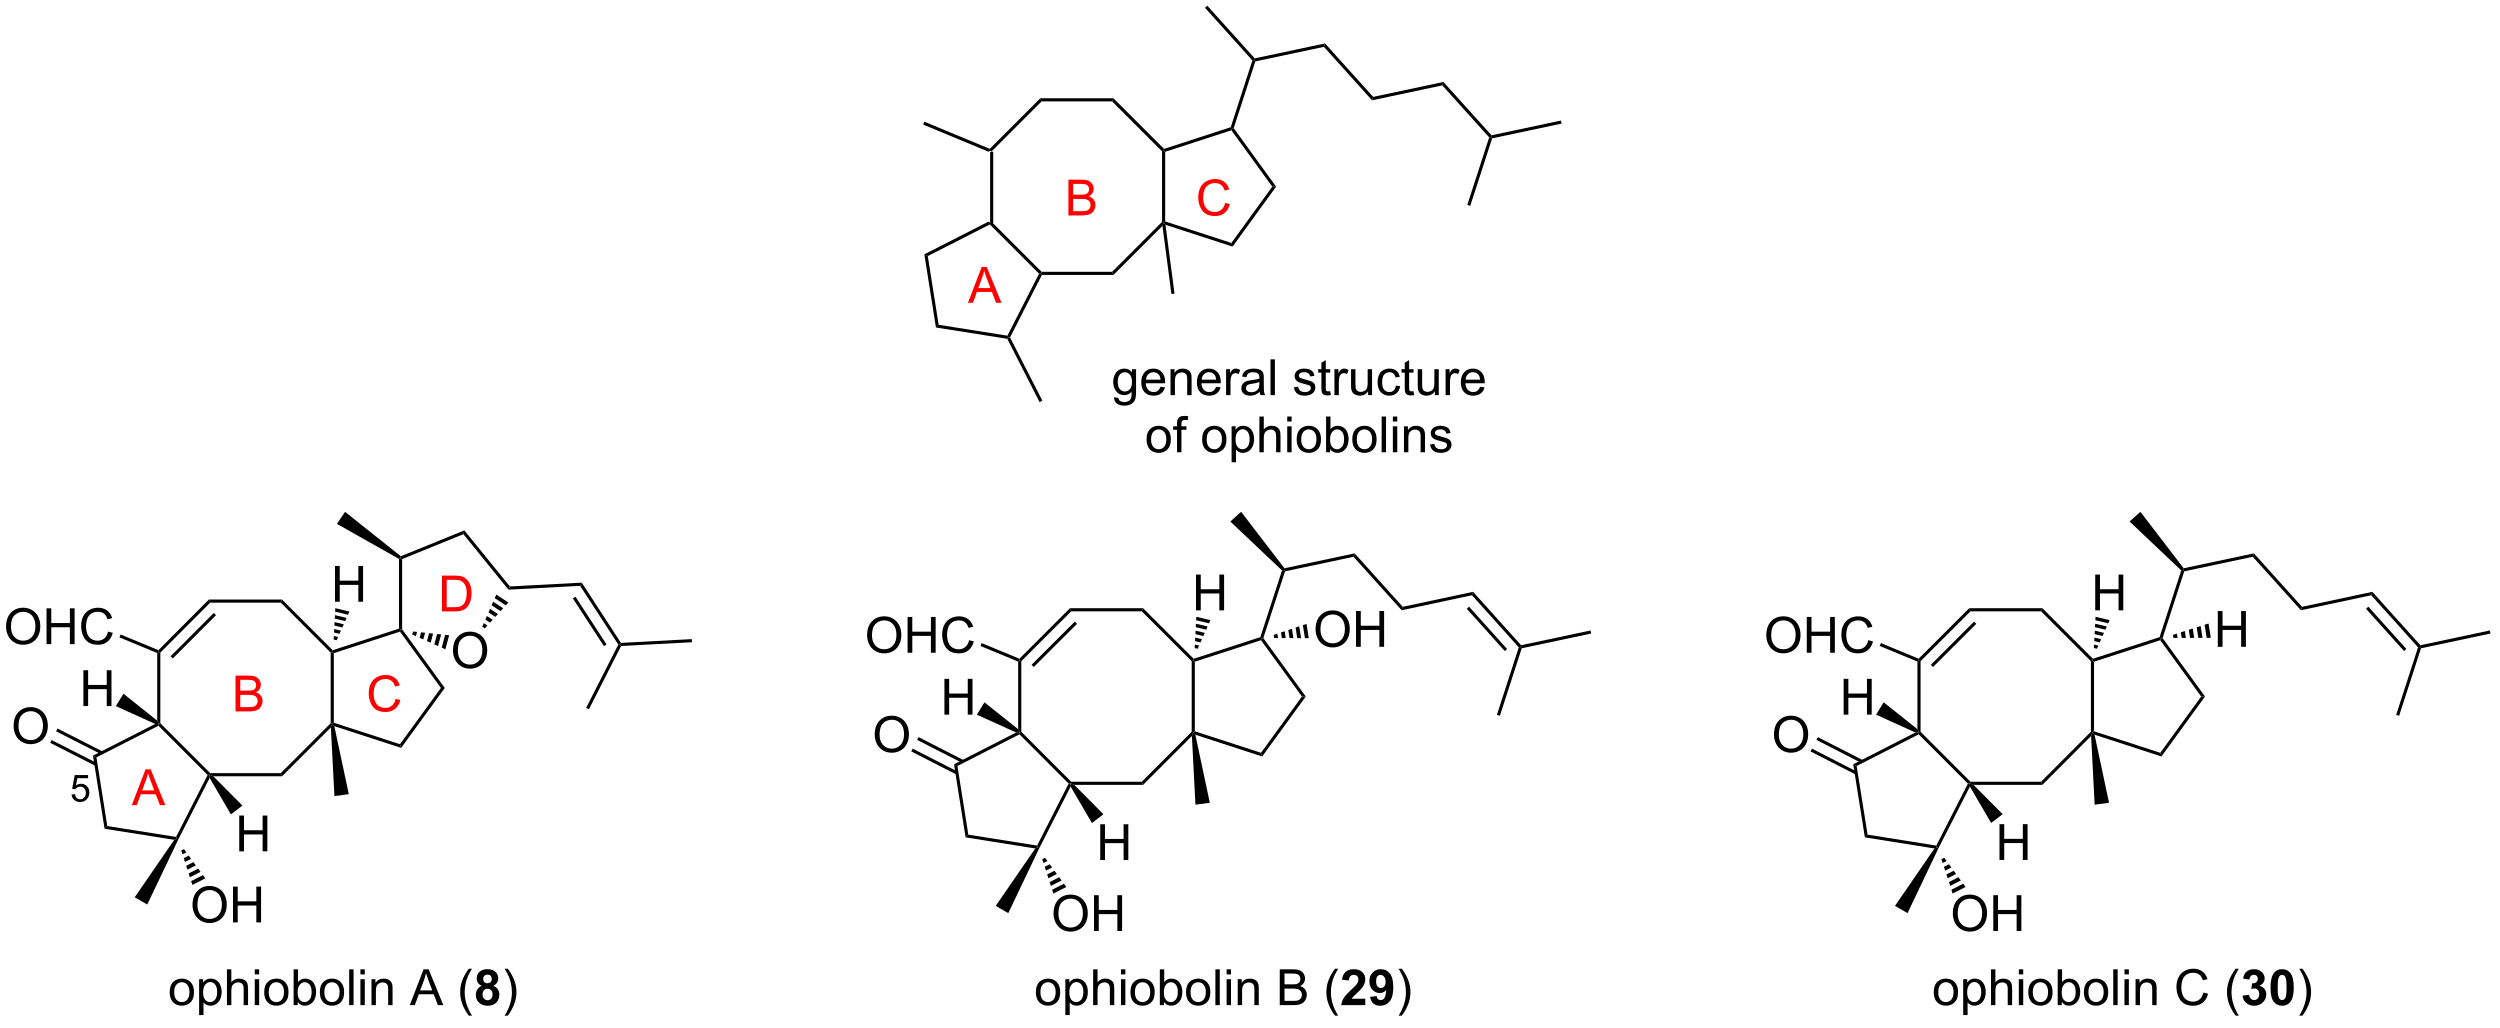 <?xml version="1.0" encoding="UTF-8"?>
<!DOCTYPE svg PUBLIC '-//W3C//DTD SVG 1.0//EN'
          'http://www.w3.org/TR/2001/REC-SVG-20010904/DTD/svg10.dtd'>
<svg stroke-dasharray="none" shape-rendering="auto" xmlns="http://www.w3.org/2000/svg" font-family="'Dialog'" text-rendering="auto" width="90" fill-opacity="1" color-interpolation="auto" color-rendering="auto" preserveAspectRatio="xMidYMid meet" font-size="12px" viewBox="0 0 90 37" fill="black" xmlns:xlink="http://www.w3.org/1999/xlink" stroke="black" image-rendering="auto" stroke-miterlimit="10" stroke-linecap="square" stroke-linejoin="miter" font-style="normal" stroke-width="1" height="37" stroke-dashoffset="0" font-weight="normal" stroke-opacity="1"
><!--Generated by the Batik Graphics2D SVG Generator--><defs id="genericDefs"
  /><g
  ><defs id="defs1"
    ><clipPath clipPathUnits="userSpaceOnUse" id="clipPath1"
      ><path d="M1.764 0.646 L412.633 0.646 L412.633 168.86 L1.764 168.86 L1.764 0.646 Z"
      /></clipPath
      ><clipPath clipPathUnits="userSpaceOnUse" id="clipPath2"
      ><path d="M0.115 43.828 L0.115 207.365 L399.56 207.365 L399.56 43.828 Z"
      /></clipPath
    ></defs
    ><g transform="scale(0.219,0.219) translate(-1.764,-0.646) matrix(1.029,0,0,1.029,1.646,-44.435)"
    ><path d="M158.286 68.164 L158.536 67.997 L158.786 68.101 L158.786 79.394 L158.536 79.497 L158.286 79.344 Z" stroke="none" clip-path="url(#clipPath2)"
    /></g
    ><g transform="matrix(0.225,0,0,0.225,-0.026,-9.875)"
    ><path d="M158.488 79.802 L158.536 79.497 L158.786 79.394 L166.773 87.38 L166.669 87.63 L166.364 87.678 Z" stroke="none" clip-path="url(#clipPath2)"
    /></g
    ><g transform="matrix(0.225,0,0,0.225,-0.026,-9.875)"
    ><path d="M166.822 87.88 L166.669 87.63 L166.773 87.38 L178.055 87.38 L178.262 87.88 Z" stroke="none" clip-path="url(#clipPath2)"
    /></g
    ><g transform="matrix(0.225,0,0,0.225,-0.026,-9.875)"
    ><path d="M178.262 87.88 L178.055 87.38 L186.042 79.394 L186.292 79.497 L186.11 80.033 Z" stroke="none" clip-path="url(#clipPath2)"
    /></g
    ><g transform="matrix(0.225,0,0,0.225,-0.026,-9.875)"
    ><path d="M186.542 79.316 L186.292 79.497 L186.042 79.394 L186.042 68.101 L186.292 67.997 L186.542 68.179 Z" stroke="none" clip-path="url(#clipPath2)"
    /></g
    ><g transform="matrix(0.225,0,0,0.225,-0.026,-9.875)"
    ><path d="M186.36 67.712 L186.292 67.997 L186.042 68.101 L178.055 60.114 L178.262 59.614 Z" stroke="none" clip-path="url(#clipPath2)"
    /></g
    ><g transform="matrix(0.225,0,0,0.225,-0.026,-9.875)"
    ><path d="M178.262 59.614 L178.055 60.114 L166.773 60.114 L166.565 59.614 Z" stroke="none" clip-path="url(#clipPath2)"
    /></g
    ><g transform="matrix(0.225,0,0,0.225,-0.026,-9.875)"
    ><path d="M166.565 59.614 L166.773 60.114 L158.786 68.101 L158.536 67.997 L158.477 67.702 Z" stroke="none" clip-path="url(#clipPath2)"
    /></g
    ><g transform="matrix(0.225,0,0,0.225,-0.026,-9.875)"
    ><path d="M158.286 79.344 L158.536 79.497 L158.488 79.802 L148.56 84.863 L148.01 84.582 Z" stroke="none" clip-path="url(#clipPath2)"
    /></g
    ><g transform="matrix(0.225,0,0,0.225,-0.026,-9.875)"
    ><path d="M148.01 84.582 L148.56 84.863 L150.302 95.854 L149.865 96.291 Z" stroke="none" clip-path="url(#clipPath2)"
    /></g
    ><g transform="matrix(0.225,0,0,0.225,-0.026,-9.875)"
    ><path d="M149.865 96.291 L150.302 95.854 L161.303 97.596 L161.444 97.871 L161.279 98.098 Z" stroke="none" clip-path="url(#clipPath2)"
    /></g
    ><g transform="matrix(0.225,0,0,0.225,-0.026,-9.875)"
    ><path d="M161.724 97.871 L161.444 97.871 L161.303 97.596 L166.364 87.678 L166.669 87.63 L166.822 87.88 Z" stroke="none" clip-path="url(#clipPath2)"
    /></g
    ><g transform="matrix(0.225,0,0,0.225,-0.026,-9.875)"
    ><path d="M186.591 79.858 L186.292 79.497 L186.542 79.316 L197.137 82.76 L197.328 83.348 Z" stroke="none" clip-path="url(#clipPath2)"
    /></g
    ><g transform="matrix(0.225,0,0,0.225,-0.026,-9.875)"
    ><path d="M197.328 83.348 L197.137 82.76 L203.678 73.752 L204.295 73.752 Z" stroke="none" clip-path="url(#clipPath2)"
    /></g
    ><g transform="matrix(0.225,0,0,0.225,-0.026,-9.875)"
    ><path d="M204.295 73.752 L203.678 73.752 L197.137 64.734 L197.232 64.44 L197.509 64.397 Z" stroke="none" clip-path="url(#clipPath2)"
    /></g
    ><g transform="matrix(0.225,0,0,0.225,-0.026,-9.875)"
    ><path d="M197.034 64.242 L197.232 64.44 L197.137 64.734 L186.542 68.179 L186.292 67.997 L186.36 67.712 Z" stroke="none" clip-path="url(#clipPath2)"
    /></g
    ><g transform="matrix(0.225,0,0,0.225,-0.026,-9.875)"
    ><path d="M161.279 98.098 L161.444 97.871 L161.724 97.871 L166.892 107.999 L166.446 108.226 Z" stroke="none" clip-path="url(#clipPath2)"
    /></g
    ><g transform="matrix(0.225,0,0,0.225,-0.026,-9.875)"
    ><path d="M158.477 67.702 L158.536 67.997 L158.286 68.164 L147.82 63.822 L148.011 63.36 Z" stroke="none" clip-path="url(#clipPath2)"
    /></g
    ><g transform="matrix(0.225,0,0,0.225,-0.026,-9.875)"
    ><path d="M186.11 80.033 L186.292 79.497 L186.591 79.858 L188.038 90.865 L187.543 90.93 Z" stroke="none" clip-path="url(#clipPath2)"
    /></g
    ><g transform="matrix(0.225,0,0,0.225,-0.026,-9.875)"
    ><path d="M197.509 64.397 L197.232 64.44 L197.034 64.242 L200.497 53.56 L200.779 53.5 L200.973 53.714 Z" stroke="none" clip-path="url(#clipPath2)"
    /></g
    ><g transform="matrix(0.225,0,0,0.225,-0.026,-9.875)"
    ><path d="M200.869 53.225 L200.779 53.5 L200.497 53.56 L192.91 45.135 L193.282 44.8 Z" stroke="none" clip-path="url(#clipPath2)"
    /></g
    ><g transform="matrix(0.225,0,0,0.225,-0.026,-9.875)"
    ><path d="M200.973 53.714 L200.779 53.5 L200.869 53.225 L212.119 50.837 L211.94 51.386 Z" stroke="none" clip-path="url(#clipPath2)"
    /></g
    ><g transform="matrix(0.225,0,0,0.225,-0.026,-9.875)"
    ><path d="M211.94 51.386 L212.119 50.837 L219.822 59.39 L219.644 59.939 Z" stroke="none" clip-path="url(#clipPath2)"
    /></g
    ><g transform="matrix(0.225,0,0,0.225,-0.026,-9.875)"
    ><path d="M219.644 59.939 L219.822 59.39 L231.062 57.002 L230.884 57.551 Z" stroke="none" clip-path="url(#clipPath2)"
    /></g
    ><g transform="matrix(0.225,0,0,0.225,-0.026,-9.875)"
    ><path d="M230.884 57.551 L231.062 57.002 L238.756 65.535 L238.666 65.809 L238.384 65.869 Z" stroke="none" clip-path="url(#clipPath2)"
    /></g
    ><g transform="matrix(0.225,0,0,0.225,-0.026,-9.875)"
    ><path d="M238.86 66.024 L238.666 65.809 L238.756 65.535 L249.865 63.177 L249.969 63.666 Z" stroke="none" clip-path="url(#clipPath2)"
    /></g
    ><g transform="matrix(0.225,0,0,0.225,-0.026,-9.875)"
    ><path d="M238.384 65.869 L238.666 65.809 L238.86 66.024 L235.357 76.827 L234.882 76.672 Z" stroke="none" clip-path="url(#clipPath2)"
    /></g
    ><g transform="matrix(0.225,0,0,0.225,-0.026,-9.875)"
    ><path d="M25.269 148.376 L25.519 148.209 L25.769 148.312 L25.769 159.605 L25.519 159.709 L25.269 159.192 Z" stroke="none" clip-path="url(#clipPath2)"
    /></g
    ><g transform="matrix(0.225,0,0,0.225,-0.026,-9.875)"
    ><path d="M25.471 160.014 L25.519 159.709 L25.769 159.605 L33.746 167.591 L33.642 167.841 L33.337 167.89 Z" stroke="none" clip-path="url(#clipPath2)"
    /></g
    ><g transform="matrix(0.225,0,0,0.225,-0.026,-9.875)"
    ><path d="M34.241 168.091 L33.642 167.841 L33.746 167.591 L45.039 167.591 L45.246 168.091 Z" stroke="none" clip-path="url(#clipPath2)"
    /></g
    ><g transform="matrix(0.225,0,0,0.225,-0.026,-9.875)"
    ><path d="M45.246 168.091 L45.039 167.591 L53.025 159.605 L53.275 159.709 L53.055 160.282 Z" stroke="none" clip-path="url(#clipPath2)"
    /></g
    ><g transform="matrix(0.225,0,0,0.225,-0.026,-9.875)"
    ><path d="M53.525 159.527 L53.275 159.709 L53.025 159.605 L53.025 148.312 L53.275 148.209 L53.525 148.39 Z" stroke="none" clip-path="url(#clipPath2)"
    /></g
    ><g transform="matrix(0.225,0,0,0.225,-0.026,-9.875)"
    ><path d="M53.344 147.923 L53.275 148.209 L53.025 148.312 L45.039 140.316 L45.246 139.816 Z" stroke="none" clip-path="url(#clipPath2)"
    /></g
    ><g transform="matrix(0.225,0,0,0.225,-0.026,-9.875)"
    ><path d="M45.246 139.816 L45.039 140.316 L33.746 140.316 L33.539 139.816 Z" stroke="none" clip-path="url(#clipPath2)"
    /></g
    ><g transform="matrix(0.225,0,0,0.225,-0.026,-9.875)"
    ><path d="M33.539 139.816 L33.746 140.316 L25.769 148.312 L25.519 148.209 L25.461 147.914 ZM34.324 141.959 L27.413 148.888 L27.767 149.241 L34.678 142.312 Z" stroke="none" clip-path="url(#clipPath2)"
    /></g
    ><g transform="matrix(0.225,0,0,0.225,-0.026,-9.875)"
    ><path d="M24.945 159.72 L25.519 159.709 L25.471 160.014 L15.544 165.065 L14.993 164.784 Z" stroke="none" clip-path="url(#clipPath2)"
    /></g
    ><g transform="matrix(0.225,0,0,0.225,-0.026,-9.875)"
    ><path d="M14.993 164.784 L15.544 165.065 L17.285 176.056 L16.848 176.493 Z" stroke="none" clip-path="url(#clipPath2)"
    /></g
    ><g transform="matrix(0.225,0,0,0.225,-0.026,-9.875)"
    ><path d="M16.848 176.493 L17.285 176.056 L28.287 177.797 L28.427 178.073 L27.997 178.258 Z" stroke="none" clip-path="url(#clipPath2)"
    /></g
    ><g transform="matrix(0.225,0,0,0.225,-0.026,-9.875)"
    ><path d="M28.638 178.209 L28.427 178.073 L28.287 177.797 L33.337 167.89 L33.642 167.841 L33.658 168.361 Z" stroke="none" clip-path="url(#clipPath2)"
    /></g
    ><g transform="matrix(0.225,0,0,0.225,-0.026,-9.875)"
    ><path d="M53.609 160.08 L53.275 159.709 L53.525 159.527 L64.11 162.962 L64.301 163.549 Z" stroke="none" clip-path="url(#clipPath2)"
    /></g
    ><g transform="matrix(0.225,0,0,0.225,-0.026,-9.875)"
    ><path d="M64.301 163.549 L64.11 162.962 L70.661 153.963 L71.279 153.964 Z" stroke="none" clip-path="url(#clipPath2)"
    /></g
    ><g transform="matrix(0.225,0,0,0.225,-0.026,-9.875)"
    ><path d="M71.279 153.964 L70.661 153.963 L64.11 144.946 L64.206 144.652 L64.456 144.57 Z" stroke="none" clip-path="url(#clipPath2)"
    /></g
    ><g transform="matrix(0.225,0,0,0.225,-0.026,-9.875)"
    ><path d="M63.956 144.47 L64.206 144.652 L64.11 144.946 L53.525 148.39 L53.275 148.209 L53.344 147.923 Z" stroke="none" clip-path="url(#clipPath2)"
    /></g
    ><g transform="matrix(0.225,0,0,0.225,-0.026,-9.875)"
    ><path d="M72.593 147.99 Q72.593 146.563 73.359 145.758 Q74.124 144.951 75.335 144.951 Q76.127 144.951 76.762 145.331 Q77.4 145.709 77.734 146.386 Q78.069 147.063 78.069 147.922 Q78.069 148.795 77.718 149.482 Q77.366 150.17 76.72 150.524 Q76.077 150.878 75.33 150.878 Q74.522 150.878 73.885 150.487 Q73.249 150.094 72.921 149.42 Q72.593 148.743 72.593 147.99 ZM73.374 148 Q73.374 149.037 73.929 149.633 Q74.486 150.227 75.327 150.227 Q76.181 150.227 76.734 149.625 Q77.288 149.024 77.288 147.92 Q77.288 147.219 77.051 146.698 Q76.814 146.178 76.359 145.891 Q75.905 145.602 75.338 145.602 Q74.533 145.602 73.952 146.157 Q73.374 146.709 73.374 148 Z" stroke="none" clip-path="url(#clipPath2)"
    /></g
    ><g transform="matrix(0.225,0,0,0.225,-0.026,-9.875)"
    ><path d="M66.202 144.928 L66.844 144.995 L66.662 145.673 L66.073 145.411 ZM67.486 145.062 L68.128 145.13 L67.841 146.199 L67.252 145.936 ZM68.77 145.197 L69.412 145.264 L69.02 146.724 L68.431 146.462 ZM70.053 145.332 L70.695 145.399 L70.199 147.249 L69.61 146.987 ZM71.337 145.466 L71.979 145.534 L71.378 147.775 L70.789 147.512 Z" stroke="none" clip-path="url(#clipPath2)"
    /></g
    ><g transform="matrix(0.225,0,0,0.225,-0.026,-9.875)"
    ><path d="M77.268 144.163 L77.518 143.592 L78.107 143.974 L77.687 144.435 ZM77.768 143.021 L78.018 142.45 L78.947 143.052 L78.527 143.513 ZM78.268 141.879 L78.518 141.308 L79.786 142.13 L79.366 142.591 ZM78.769 140.737 L79.019 140.166 L80.625 141.208 L80.206 141.669 ZM79.269 139.595 L79.519 139.024 L81.465 140.287 L81.045 140.748 Z" stroke="none" clip-path="url(#clipPath2)"
    /></g
    ><g transform="matrix(0.225,0,0,0.225,-0.026,-9.875)"
    ><path d="M81.695 137.721 L81.467 138.234 L74.26 129.357 L74.414 128.754 Z" stroke="none" clip-path="url(#clipPath2)"
    /></g
    ><g transform="matrix(0.225,0,0,0.225,-0.026,-9.875)"
    ><path d="M74.414 128.754 L74.26 129.357 L64.456 133.34 L64.206 133.172 L64.246 132.885 Z" stroke="none" clip-path="url(#clipPath2)"
    /></g
    ><g transform="matrix(0.225,0,0,0.225,-0.026,-9.875)"
    ><path d="M63.956 133.317 L64.206 133.172 L64.456 133.34 L64.456 144.57 L64.206 144.652 L63.956 144.47 Z" stroke="none" clip-path="url(#clipPath2)"
    /></g
    ><g transform="matrix(0.225,0,0,0.225,-0.026,-9.875)"
    ><path d="M53.055 160.282 L53.275 159.709 L53.609 160.08 L55.924 170.958 L53.624 171.26 Z" stroke="none" clip-path="url(#clipPath2)"
    /></g
    ><g transform="matrix(0.225,0,0,0.225,-0.026,-9.875)"
    ><path d="M38.398 180.104 L38.398 174.377 L39.156 174.377 L39.156 176.729 L42.133 176.729 L42.133 174.377 L42.89 174.377 L42.89 180.104 L42.133 180.104 L42.133 177.403 L39.156 177.403 L39.156 180.104 L38.398 180.104 Z" stroke="none" clip-path="url(#clipPath2)"
    /></g
    ><g transform="matrix(0.225,0,0,0.225,-0.026,-9.875)"
    ><path d="M33.658 168.361 L33.642 167.841 L34.241 168.091 L38.901 172.779 L37.062 174.193 Z" stroke="none" clip-path="url(#clipPath2)"
    /></g
    ><g transform="matrix(0.225,0,0,0.225,-0.026,-9.875)"
    ><path d="M30.919 188.685 Q30.919 187.258 31.685 186.453 Q32.45 185.646 33.661 185.646 Q34.453 185.646 35.088 186.026 Q35.726 186.403 36.06 187.081 Q36.396 187.758 36.396 188.617 Q36.396 189.489 36.044 190.177 Q35.693 190.864 35.047 191.219 Q34.403 191.573 33.656 191.573 Q32.849 191.573 32.211 191.182 Q31.575 190.789 31.247 190.114 Q30.919 189.437 30.919 188.685 ZM31.7 188.695 Q31.7 189.732 32.255 190.328 Q32.812 190.922 33.653 190.922 Q34.508 190.922 35.06 190.32 Q35.614 189.719 35.614 188.614 Q35.614 187.914 35.377 187.393 Q35.14 186.872 34.685 186.586 Q34.231 186.297 33.664 186.297 Q32.859 186.297 32.278 186.851 Q31.7 187.403 31.7 188.695 ZM37.394 191.474 L37.394 185.747 L38.152 185.747 L38.152 188.099 L41.129 188.099 L41.129 185.747 L41.886 185.747 L41.886 191.474 L41.129 191.474 L41.129 188.773 L38.152 188.773 L38.152 191.474 L37.394 191.474 Z" stroke="none" clip-path="url(#clipPath2)"
    /></g
    ><g transform="matrix(0.225,0,0,0.225,-0.026,-9.875)"
    ><path d="M29.557 179.742 L29.935 180.262 L29.309 180.581 L29.111 179.969 ZM30.313 180.783 L30.692 181.304 L29.705 181.805 L29.507 181.193 ZM31.07 181.824 L31.448 182.345 L30.101 183.03 L29.903 182.417 ZM31.826 182.865 L32.205 183.386 L30.497 184.254 L30.299 183.642 ZM32.583 183.906 L32.961 184.427 L30.893 185.479 L30.695 184.867 Z" stroke="none" clip-path="url(#clipPath2)"
    /></g
    ><g transform="matrix(0.225,0,0,0.225,-0.026,-9.875)"
    ><path d="M27.997 178.258 L28.427 178.073 L28.638 178.209 L23.676 188.614 L21.668 187.454 Z" stroke="none" clip-path="url(#clipPath2)"
    /></g
    ><g transform="matrix(0.225,0,0,0.225,-0.026,-9.875)"
    ><path d="M2.294 160.07 Q2.294 158.643 3.059 157.838 Q3.825 157.03 5.036 157.03 Q5.828 157.03 6.463 157.411 Q7.101 157.788 7.434 158.465 Q7.771 159.143 7.771 160.002 Q7.771 160.874 7.419 161.562 Q7.067 162.249 6.421 162.603 Q5.778 162.958 5.031 162.958 Q4.224 162.958 3.586 162.567 Q2.95 162.174 2.622 161.499 Q2.294 160.822 2.294 160.07 ZM3.075 160.08 Q3.075 161.116 3.63 161.713 Q4.187 162.306 5.028 162.306 Q5.883 162.306 6.434 161.705 Q6.989 161.103 6.989 159.999 Q6.989 159.299 6.752 158.778 Q6.515 158.257 6.059 157.971 Q5.606 157.681 5.039 157.681 Q4.234 157.681 3.653 158.236 Q3.075 158.788 3.075 160.08 Z" stroke="none" clip-path="url(#clipPath2)"
    /></g
    ><g transform="matrix(0.225,0,0,0.225,-0.026,-9.875)"
    ><path d="M16.523 164.12 L9.314 160.453 L9.088 160.899 L16.296 164.566 ZM15.582 165.964 L8.375 162.298 L8.149 162.744 L15.355 166.41 Z" stroke="none" clip-path="url(#clipPath2)"
    /></g
    ><g transform="matrix(0.225,0,0,0.225,-0.026,-9.875)"
    ><path d="M1.087 144.163 Q1.087 142.736 1.853 141.932 Q2.619 141.124 3.829 141.124 Q4.621 141.124 5.256 141.505 Q5.894 141.882 6.228 142.559 Q6.564 143.236 6.564 144.096 Q6.564 144.968 6.212 145.655 Q5.861 146.343 5.215 146.697 Q4.572 147.051 3.824 147.051 Q3.017 147.051 2.379 146.661 Q1.744 146.268 1.415 145.593 Q1.087 144.916 1.087 144.163 ZM1.869 144.174 Q1.869 145.21 2.423 145.807 Q2.98 146.4 3.822 146.4 Q4.676 146.4 5.228 145.799 Q5.782 145.197 5.782 144.093 Q5.782 143.393 5.546 142.872 Q5.309 142.351 4.853 142.064 Q4.4 141.775 3.832 141.775 Q3.027 141.775 2.447 142.33 Q1.869 142.882 1.869 144.174 ZM7.562 146.952 L7.562 141.226 L8.32 141.226 L8.32 143.577 L11.297 143.577 L11.297 141.226 L12.055 141.226 L12.055 146.952 L11.297 146.952 L11.297 144.252 L8.32 144.252 L8.32 146.952 L7.562 146.952 ZM17.402 144.945 L18.16 145.135 Q17.923 146.07 17.303 146.562 Q16.684 147.051 15.79 147.051 Q14.863 147.051 14.283 146.674 Q13.704 146.296 13.4 145.583 Q13.098 144.867 13.098 144.046 Q13.098 143.15 13.439 142.486 Q13.783 141.82 14.413 141.473 Q15.043 141.127 15.801 141.127 Q16.66 141.127 17.246 141.564 Q17.832 142.002 18.064 142.796 L17.316 142.971 Q17.119 142.346 16.738 142.062 Q16.361 141.775 15.785 141.775 Q15.126 141.775 14.681 142.093 Q14.238 142.408 14.059 142.942 Q13.879 143.476 13.879 144.041 Q13.879 144.773 14.092 145.317 Q14.306 145.861 14.754 146.132 Q15.204 146.4 15.728 146.4 Q16.363 146.4 16.803 146.033 Q17.246 145.666 17.402 144.945 Z" stroke="none" clip-path="url(#clipPath2)"
    /></g
    ><g transform="matrix(0.225,0,0,0.225,-0.026,-9.875)"
    ><path d="M25.461 147.914 L25.519 148.209 L25.269 148.376 L19.226 145.871 L19.418 145.409 Z" stroke="none" clip-path="url(#clipPath2)"
    /></g
    ><g transform="matrix(0.225,0,0,0.225,-0.026,-9.875)"
    ><path d="M64.246 132.885 L64.206 133.172 L63.956 133.317 L54.026 127.709 L55.322 125.785 Z" stroke="none" clip-path="url(#clipPath2)"
    /></g
    ><g transform="matrix(0.225,0,0,0.225,-0.026,-9.875)"
    ><path d="M13.46 156.854 L13.46 151.127 L14.218 151.127 L14.218 153.479 L17.194 153.479 L17.194 151.127 L17.952 151.127 L17.952 156.854 L17.194 156.854 L17.194 154.153 L14.218 154.153 L14.218 156.854 L13.46 156.854 Z" stroke="none" clip-path="url(#clipPath2)"
    /></g
    ><g transform="matrix(0.225,0,0,0.225,-0.026,-9.875)"
    ><path d="M25.269 159.192 L25.519 159.709 L24.945 159.72 L18.654 156.867 L19.865 154.888 Z" stroke="none" clip-path="url(#clipPath2)"
    /></g
    ><g transform="matrix(0.225,0,0,0.225,-0.026,-9.875)"
    ><path d="M53.715 140.168 L53.715 134.442 L54.473 134.442 L54.473 136.793 L57.449 136.793 L57.449 134.442 L58.207 134.442 L58.207 140.168 L57.449 140.168 L57.449 137.468 L54.473 137.468 L54.473 140.168 L53.715 140.168 Z" stroke="none" clip-path="url(#clipPath2)"
    /></g
    ><g transform="matrix(0.225,0,0,0.225,-0.026,-9.875)"
    ><path d="M53.499 146.206 L53.529 145.649 L54.212 145.813 L53.986 146.322 ZM53.559 145.093 L53.588 144.536 L54.664 144.795 L54.438 145.304 ZM53.618 143.98 L53.648 143.423 L55.117 143.776 L54.891 144.285 ZM53.677 142.867 L53.707 142.31 L55.569 142.758 L55.343 143.267 ZM53.737 141.754 L53.766 141.197 L56.022 141.739 L55.796 142.248 Z" stroke="none" clip-path="url(#clipPath2)"
    /></g
    ><g transform="matrix(0.225,0,0,0.225,-0.026,-9.875)"
    ><path d="M178.372 107.449 L179.057 107.551 Q179.098 107.869 179.294 108.012 Q179.557 108.207 180.01 108.207 Q180.497 108.207 180.762 108.012 Q181.028 107.817 181.122 107.465 Q181.176 107.251 181.174 106.561 Q180.713 107.106 180.025 107.106 Q179.169 107.106 178.7 106.489 Q178.231 105.871 178.231 105.007 Q178.231 104.413 178.445 103.913 Q178.661 103.41 179.07 103.137 Q179.478 102.864 180.028 102.864 Q180.762 102.864 181.239 103.457 L181.239 102.957 L181.887 102.957 L181.887 106.543 Q181.887 107.512 181.689 107.916 Q181.494 108.322 181.064 108.556 Q180.637 108.791 180.012 108.791 Q179.27 108.791 178.812 108.455 Q178.356 108.121 178.372 107.449 ZM178.955 104.957 Q178.955 105.772 179.278 106.147 Q179.603 106.522 180.09 106.522 Q180.575 106.522 180.903 106.15 Q181.231 105.778 181.231 104.981 Q181.231 104.218 180.893 103.832 Q180.557 103.444 180.08 103.444 Q179.611 103.444 179.283 103.827 Q178.955 104.207 178.955 104.957 ZM185.79 105.77 L186.516 105.858 Q186.344 106.496 185.878 106.848 Q185.415 107.199 184.693 107.199 Q183.782 107.199 183.248 106.639 Q182.717 106.077 182.717 105.067 Q182.717 104.02 183.256 103.442 Q183.795 102.864 184.654 102.864 Q185.485 102.864 186.011 103.431 Q186.54 103.996 186.54 105.022 Q186.54 105.085 186.537 105.21 L183.443 105.21 Q183.482 105.895 183.829 106.259 Q184.178 106.621 184.696 106.621 Q185.084 106.621 185.357 106.418 Q185.631 106.215 185.79 105.77 ZM183.482 104.632 L185.798 104.632 Q185.751 104.108 185.532 103.848 Q185.196 103.442 184.662 103.442 Q184.178 103.442 183.847 103.767 Q183.516 104.09 183.482 104.632 ZM187.4 107.106 L187.4 102.957 L188.033 102.957 L188.033 103.546 Q188.489 102.864 189.353 102.864 Q189.728 102.864 190.041 102.999 Q190.356 103.132 190.512 103.35 Q190.669 103.569 190.731 103.871 Q190.77 104.067 190.77 104.554 L190.77 107.106 L190.067 107.106 L190.067 104.582 Q190.067 104.153 189.984 103.939 Q189.903 103.725 189.695 103.6 Q189.486 103.473 189.205 103.473 Q188.755 103.473 188.429 103.759 Q188.103 104.043 188.103 104.84 L188.103 107.106 L187.4 107.106 ZM194.688 105.77 L195.415 105.858 Q195.243 106.496 194.777 106.848 Q194.313 107.199 193.592 107.199 Q192.68 107.199 192.147 106.639 Q191.615 106.077 191.615 105.067 Q191.615 104.02 192.154 103.442 Q192.693 102.864 193.553 102.864 Q194.383 102.864 194.91 103.431 Q195.438 103.996 195.438 105.022 Q195.438 105.085 195.435 105.21 L192.342 105.21 Q192.381 105.895 192.727 106.259 Q193.076 106.621 193.594 106.621 Q193.982 106.621 194.256 106.418 Q194.529 106.215 194.688 105.77 ZM192.381 104.632 L194.696 104.632 Q194.649 104.108 194.43 103.848 Q194.094 103.442 193.56 103.442 Q193.076 103.442 192.745 103.767 Q192.415 104.09 192.381 104.632 ZM196.291 107.106 L196.291 102.957 L196.924 102.957 L196.924 103.585 Q197.166 103.145 197.369 103.004 Q197.575 102.864 197.822 102.864 Q198.176 102.864 198.544 103.09 L198.301 103.741 Q198.044 103.59 197.786 103.59 Q197.557 103.59 197.372 103.728 Q197.189 103.866 197.111 104.114 Q196.994 104.489 196.994 104.934 L196.994 107.106 L196.291 107.106 ZM201.669 106.593 Q201.278 106.926 200.916 107.064 Q200.557 107.199 200.143 107.199 Q199.458 107.199 199.09 106.866 Q198.723 106.53 198.723 106.012 Q198.723 105.707 198.861 105.455 Q199.002 105.202 199.226 105.051 Q199.45 104.897 199.731 104.819 Q199.939 104.764 200.356 104.715 Q201.208 104.614 201.611 104.473 Q201.614 104.327 201.614 104.288 Q201.614 103.858 201.416 103.684 Q201.145 103.444 200.614 103.444 Q200.119 103.444 199.882 103.619 Q199.645 103.793 199.533 104.233 L198.846 104.139 Q198.939 103.699 199.153 103.429 Q199.369 103.155 199.775 103.009 Q200.182 102.864 200.715 102.864 Q201.247 102.864 201.577 102.989 Q201.911 103.114 202.067 103.304 Q202.223 103.491 202.286 103.78 Q202.322 103.96 202.322 104.429 L202.322 105.366 Q202.322 106.348 202.367 106.608 Q202.411 106.866 202.544 107.106 L201.809 107.106 Q201.7 106.887 201.669 106.593 ZM201.611 105.022 Q201.228 105.179 200.463 105.288 Q200.028 105.35 199.848 105.429 Q199.669 105.507 199.57 105.658 Q199.473 105.809 199.473 105.991 Q199.473 106.272 199.687 106.46 Q199.9 106.647 200.309 106.647 Q200.715 106.647 201.031 106.47 Q201.348 106.293 201.497 105.983 Q201.611 105.746 201.611 105.28 L201.611 105.022 ZM203.397 107.106 L203.397 101.379 L204.1 101.379 L204.1 107.106 L203.397 107.106 ZM207.131 105.866 L207.826 105.757 Q207.883 106.176 208.152 106.4 Q208.42 106.621 208.899 106.621 Q209.383 106.621 209.618 106.423 Q209.852 106.225 209.852 105.96 Q209.852 105.723 209.647 105.585 Q209.501 105.491 208.928 105.348 Q208.154 105.153 207.855 105.009 Q207.555 104.866 207.402 104.616 Q207.248 104.364 207.248 104.059 Q207.248 103.78 207.373 103.546 Q207.501 103.309 207.719 103.153 Q207.883 103.03 208.167 102.947 Q208.451 102.864 208.774 102.864 Q209.264 102.864 209.631 103.004 Q210.001 103.145 210.175 103.384 Q210.352 103.624 210.42 104.028 L209.732 104.121 Q209.685 103.801 209.459 103.621 Q209.235 103.442 208.826 103.442 Q208.342 103.442 208.133 103.603 Q207.928 103.762 207.928 103.975 Q207.928 104.114 208.014 104.223 Q208.1 104.335 208.282 104.41 Q208.389 104.449 208.904 104.59 Q209.649 104.788 209.943 104.916 Q210.24 105.043 210.407 105.285 Q210.576 105.528 210.576 105.887 Q210.576 106.239 210.37 106.548 Q210.165 106.858 209.777 107.03 Q209.391 107.199 208.904 107.199 Q208.094 107.199 207.67 106.864 Q207.248 106.528 207.131 105.866 ZM212.946 106.475 L213.048 107.098 Q212.751 107.16 212.516 107.16 Q212.133 107.16 211.923 107.041 Q211.712 106.918 211.626 106.72 Q211.54 106.522 211.54 105.889 L211.54 103.504 L211.024 103.504 L211.024 102.957 L211.54 102.957 L211.54 101.929 L212.24 101.507 L212.24 102.957 L212.946 102.957 L212.946 103.504 L212.24 103.504 L212.24 105.929 Q212.24 106.231 212.277 106.317 Q212.313 106.403 212.397 106.455 Q212.482 106.504 212.639 106.504 Q212.756 106.504 212.946 106.475 ZM213.627 107.106 L213.627 102.957 L214.26 102.957 L214.26 103.585 Q214.502 103.145 214.705 103.004 Q214.911 102.864 215.158 102.864 Q215.512 102.864 215.88 103.09 L215.637 103.741 Q215.38 103.59 215.122 103.59 Q214.893 103.59 214.708 103.728 Q214.525 103.866 214.447 104.114 Q214.33 104.489 214.33 104.934 L214.33 107.106 L213.627 107.106 ZM219.018 107.106 L219.018 106.496 Q218.533 107.199 217.7 107.199 Q217.333 107.199 217.015 107.059 Q216.697 106.918 216.541 106.705 Q216.387 106.491 216.325 106.184 Q216.283 105.975 216.283 105.528 L216.283 102.957 L216.986 102.957 L216.986 105.257 Q216.986 105.809 217.028 105.999 Q217.096 106.278 217.309 106.436 Q217.525 106.593 217.84 106.593 Q218.158 106.593 218.434 106.431 Q218.713 106.27 218.827 105.991 Q218.942 105.71 218.942 105.179 L218.942 102.957 L219.645 102.957 L219.645 107.106 L219.018 107.106 ZM223.454 105.585 L224.147 105.676 Q224.032 106.389 223.566 106.796 Q223.1 107.199 222.42 107.199 Q221.568 107.199 221.05 106.642 Q220.532 106.085 220.532 105.046 Q220.532 104.374 220.753 103.871 Q220.977 103.366 221.433 103.116 Q221.889 102.864 222.423 102.864 Q223.1 102.864 223.529 103.205 Q223.959 103.546 224.079 104.176 L223.397 104.28 Q223.298 103.864 223.05 103.653 Q222.803 103.442 222.451 103.442 Q221.92 103.442 221.587 103.822 Q221.256 104.202 221.256 105.028 Q221.256 105.864 221.576 106.244 Q221.897 106.621 222.412 106.621 Q222.826 106.621 223.102 106.369 Q223.381 106.114 223.454 105.585 ZM226.282 106.475 L226.383 107.098 Q226.087 107.16 225.852 107.16 Q225.469 107.16 225.258 107.041 Q225.048 106.918 224.962 106.72 Q224.876 106.522 224.876 105.889 L224.876 103.504 L224.36 103.504 L224.36 102.957 L224.876 102.957 L224.876 101.929 L225.576 101.507 L225.576 102.957 L226.282 102.957 L226.282 103.504 L225.576 103.504 L225.576 105.929 Q225.576 106.231 225.613 106.317 Q225.649 106.403 225.732 106.455 Q225.818 106.504 225.975 106.504 Q226.092 106.504 226.282 106.475 ZM229.689 107.106 L229.689 106.496 Q229.205 107.199 228.372 107.199 Q228.005 107.199 227.687 107.059 Q227.369 106.918 227.213 106.705 Q227.059 106.491 226.997 106.184 Q226.955 105.975 226.955 105.528 L226.955 102.957 L227.658 102.957 L227.658 105.257 Q227.658 105.809 227.7 105.999 Q227.768 106.278 227.981 106.436 Q228.197 106.593 228.512 106.593 Q228.83 106.593 229.106 106.431 Q229.385 106.27 229.499 105.991 Q229.614 105.71 229.614 105.179 L229.614 102.957 L230.317 102.957 L230.317 107.106 L229.689 107.106 ZM231.412 107.106 L231.412 102.957 L232.045 102.957 L232.045 103.585 Q232.287 103.145 232.49 103.004 Q232.696 102.864 232.943 102.864 Q233.298 102.864 233.665 103.09 L233.423 103.741 Q233.165 103.59 232.907 103.59 Q232.678 103.59 232.493 103.728 Q232.31 103.866 232.232 104.114 Q232.115 104.489 232.115 104.934 L232.115 107.106 L231.412 107.106 ZM236.923 105.77 L237.649 105.858 Q237.477 106.496 237.011 106.848 Q236.548 107.199 235.826 107.199 Q234.915 107.199 234.381 106.639 Q233.85 106.077 233.85 105.067 Q233.85 104.02 234.389 103.442 Q234.928 102.864 235.787 102.864 Q236.618 102.864 237.144 103.431 Q237.673 103.996 237.673 105.022 Q237.673 105.085 237.67 105.21 L234.576 105.21 Q234.615 105.895 234.962 106.259 Q235.31 106.621 235.829 106.621 Q236.217 106.621 236.49 106.418 Q236.764 106.215 236.923 105.77 ZM234.615 104.632 L236.93 104.632 Q236.883 104.108 236.665 103.848 Q236.329 103.442 235.795 103.442 Q235.31 103.442 234.98 103.767 Q234.649 104.09 234.615 104.632 Z" stroke="none" clip-path="url(#clipPath2)"
    /></g
    ><g transform="matrix(0.225,0,0,0.225,-0.026,-9.875)"
    ><path d="M183.563 114.18 Q183.563 113.029 184.204 112.474 Q184.74 112.013 185.508 112.013 Q186.365 112.013 186.907 112.573 Q187.451 113.133 187.451 114.123 Q187.451 114.922 187.209 115.383 Q186.969 115.842 186.511 116.097 Q186.053 116.349 185.508 116.349 Q184.639 116.349 184.1 115.792 Q183.563 115.232 183.563 114.18 ZM184.287 114.18 Q184.287 114.977 184.633 115.376 Q184.982 115.771 185.508 115.771 Q186.032 115.771 186.378 115.373 Q186.727 114.974 186.727 114.157 Q186.727 113.388 186.378 112.993 Q186.029 112.594 185.508 112.594 Q184.982 112.594 184.633 112.99 Q184.287 113.383 184.287 114.18 ZM188.442 116.256 L188.442 112.654 L187.822 112.654 L187.822 112.107 L188.442 112.107 L188.442 111.665 Q188.442 111.248 188.518 111.045 Q188.619 110.771 188.874 110.602 Q189.13 110.43 189.59 110.43 Q189.887 110.43 190.247 110.501 L190.143 111.115 Q189.924 111.076 189.728 111.076 Q189.408 111.076 189.275 111.214 Q189.143 111.349 189.143 111.724 L189.143 112.107 L189.95 112.107 L189.95 112.654 L189.143 112.654 L189.143 116.256 L188.442 116.256 ZM192.458 114.18 Q192.458 113.029 193.098 112.474 Q193.635 112.013 194.403 112.013 Q195.26 112.013 195.801 112.573 Q196.346 113.133 196.346 114.123 Q196.346 114.922 196.103 115.383 Q195.864 115.842 195.406 116.097 Q194.947 116.349 194.403 116.349 Q193.533 116.349 192.994 115.792 Q192.458 115.232 192.458 114.18 ZM193.182 114.18 Q193.182 114.977 193.528 115.376 Q193.877 115.771 194.403 115.771 Q194.926 115.771 195.273 115.373 Q195.622 114.974 195.622 114.157 Q195.622 113.388 195.273 112.993 Q194.924 112.594 194.403 112.594 Q193.877 112.594 193.528 112.99 Q193.182 113.383 193.182 114.18 ZM197.17 117.847 L197.17 112.107 L197.81 112.107 L197.81 112.646 Q198.037 112.329 198.321 112.172 Q198.607 112.013 199.014 112.013 Q199.545 112.013 199.951 112.287 Q200.357 112.56 200.563 113.058 Q200.772 113.555 200.772 114.149 Q200.772 114.787 200.542 115.297 Q200.313 115.805 199.878 116.079 Q199.443 116.349 198.962 116.349 Q198.61 116.349 198.331 116.201 Q198.053 116.053 197.873 115.826 L197.873 117.847 L197.17 117.847 ZM197.805 114.204 Q197.805 115.006 198.128 115.388 Q198.454 115.771 198.915 115.771 Q199.383 115.771 199.717 115.376 Q200.053 114.977 200.053 114.146 Q200.053 113.352 199.725 112.959 Q199.399 112.563 198.946 112.563 Q198.498 112.563 198.152 112.985 Q197.805 113.404 197.805 114.204 ZM201.619 116.256 L201.619 110.529 L202.322 110.529 L202.322 112.584 Q202.814 112.013 203.564 112.013 Q204.025 112.013 204.364 112.196 Q204.705 112.376 204.851 112.696 Q204.997 113.016 204.997 113.626 L204.997 116.256 L204.294 116.256 L204.294 113.626 Q204.294 113.099 204.064 112.86 Q203.838 112.618 203.419 112.618 Q203.106 112.618 202.83 112.782 Q202.557 112.943 202.439 113.222 Q202.322 113.498 202.322 113.985 L202.322 116.256 L201.619 116.256 ZM206.071 111.336 L206.071 110.529 L206.774 110.529 L206.774 111.336 L206.071 111.336 ZM206.071 116.256 L206.071 112.107 L206.774 112.107 L206.774 116.256 L206.071 116.256 ZM207.583 114.18 Q207.583 113.029 208.223 112.474 Q208.76 112.013 209.528 112.013 Q210.385 112.013 210.926 112.573 Q211.471 113.133 211.471 114.123 Q211.471 114.922 211.228 115.383 Q210.989 115.842 210.531 116.097 Q210.072 116.349 209.528 116.349 Q208.658 116.349 208.119 115.792 Q207.583 115.232 207.583 114.18 ZM208.307 114.18 Q208.307 114.977 208.653 115.376 Q209.002 115.771 209.528 115.771 Q210.051 115.771 210.398 115.373 Q210.747 114.974 210.747 114.157 Q210.747 113.388 210.398 112.993 Q210.049 112.594 209.528 112.594 Q209.002 112.594 208.653 112.99 Q208.307 113.383 208.307 114.18 ZM212.943 116.256 L212.29 116.256 L212.29 110.529 L212.993 110.529 L212.993 112.571 Q213.438 112.013 214.131 112.013 Q214.514 112.013 214.855 112.167 Q215.196 112.321 215.417 112.602 Q215.639 112.881 215.764 113.276 Q215.889 113.67 215.889 114.118 Q215.889 115.185 215.36 115.769 Q214.834 116.349 214.094 116.349 Q213.36 116.349 212.943 115.735 L212.943 116.256 ZM212.935 114.149 Q212.935 114.896 213.139 115.227 Q213.469 115.771 214.037 115.771 Q214.498 115.771 214.834 115.37 Q215.17 114.969 215.17 114.178 Q215.17 113.365 214.847 112.98 Q214.524 112.592 214.068 112.592 Q213.607 112.592 213.272 112.993 Q212.935 113.391 212.935 114.149 ZM216.481 114.18 Q216.481 113.029 217.122 112.474 Q217.658 112.013 218.426 112.013 Q219.283 112.013 219.825 112.573 Q220.369 113.133 220.369 114.123 Q220.369 114.922 220.127 115.383 Q219.887 115.842 219.429 116.097 Q218.971 116.349 218.426 116.349 Q217.557 116.349 217.018 115.792 Q216.481 115.232 216.481 114.18 ZM217.205 114.18 Q217.205 114.977 217.551 115.376 Q217.9 115.771 218.426 115.771 Q218.95 115.771 219.296 115.373 Q219.645 114.974 219.645 114.157 Q219.645 113.388 219.296 112.993 Q218.947 112.594 218.426 112.594 Q217.9 112.594 217.551 112.99 Q217.205 113.383 217.205 114.18 ZM221.178 116.256 L221.178 110.529 L221.881 110.529 L221.881 116.256 L221.178 116.256 ZM222.973 111.336 L222.973 110.529 L223.676 110.529 L223.676 111.336 L222.973 111.336 ZM222.973 116.256 L222.973 112.107 L223.676 112.107 L223.676 116.256 L222.973 116.256 ZM224.748 116.256 L224.748 112.107 L225.381 112.107 L225.381 112.696 Q225.837 112.013 226.701 112.013 Q227.076 112.013 227.389 112.149 Q227.704 112.282 227.86 112.501 Q228.016 112.719 228.079 113.021 Q228.118 113.217 228.118 113.704 L228.118 116.256 L227.415 116.256 L227.415 113.732 Q227.415 113.303 227.331 113.089 Q227.251 112.876 227.042 112.751 Q226.834 112.623 226.553 112.623 Q226.102 112.623 225.777 112.909 Q225.451 113.193 225.451 113.99 L225.451 116.256 L224.748 116.256 ZM228.916 115.016 L229.611 114.907 Q229.669 115.326 229.937 115.55 Q230.205 115.771 230.684 115.771 Q231.169 115.771 231.403 115.573 Q231.637 115.376 231.637 115.11 Q231.637 114.873 231.432 114.735 Q231.286 114.641 230.713 114.498 Q229.939 114.303 229.64 114.159 Q229.34 114.016 229.187 113.766 Q229.033 113.513 229.033 113.209 Q229.033 112.93 229.158 112.696 Q229.286 112.459 229.505 112.303 Q229.669 112.18 229.952 112.097 Q230.236 112.013 230.559 112.013 Q231.049 112.013 231.416 112.154 Q231.786 112.295 231.96 112.534 Q232.137 112.774 232.205 113.178 L231.518 113.271 Q231.471 112.951 231.244 112.771 Q231.02 112.592 230.611 112.592 Q230.127 112.592 229.919 112.753 Q229.713 112.912 229.713 113.126 Q229.713 113.263 229.799 113.373 Q229.885 113.485 230.067 113.56 Q230.174 113.599 230.689 113.74 Q231.434 113.938 231.728 114.066 Q232.025 114.193 232.192 114.435 Q232.361 114.678 232.361 115.037 Q232.361 115.388 232.156 115.698 Q231.95 116.008 231.562 116.18 Q231.176 116.349 230.689 116.349 Q229.88 116.349 229.455 116.013 Q229.033 115.678 228.916 115.016 Z" stroke="none" clip-path="url(#clipPath2)"
    /></g
    ><g transform="matrix(0.225,0,0,0.225,-0.026,-9.875)"
    ><path d="M27.264 202.632 Q27.264 201.481 27.905 200.927 Q28.441 200.466 29.209 200.466 Q30.066 200.466 30.608 201.025 Q31.152 201.585 31.152 202.575 Q31.152 203.375 30.91 203.835 Q30.67 204.294 30.212 204.549 Q29.754 204.802 29.209 204.802 Q28.34 204.802 27.801 204.244 Q27.264 203.684 27.264 202.632 ZM27.988 202.632 Q27.988 203.429 28.334 203.828 Q28.683 204.223 29.209 204.223 Q29.733 204.223 30.079 203.825 Q30.428 203.427 30.428 202.609 Q30.428 201.841 30.079 201.445 Q29.73 201.046 29.209 201.046 Q28.683 201.046 28.334 201.442 Q27.988 201.835 27.988 202.632 ZM31.976 206.299 L31.976 200.559 L32.617 200.559 L32.617 201.098 Q32.844 200.781 33.127 200.625 Q33.414 200.466 33.82 200.466 Q34.351 200.466 34.758 200.739 Q35.164 201.012 35.37 201.51 Q35.578 202.007 35.578 202.601 Q35.578 203.239 35.349 203.75 Q35.12 204.257 34.685 204.531 Q34.25 204.802 33.768 204.802 Q33.416 204.802 33.138 204.653 Q32.859 204.505 32.679 204.278 L32.679 206.299 L31.976 206.299 ZM32.612 202.656 Q32.612 203.458 32.935 203.841 Q33.26 204.223 33.721 204.223 Q34.19 204.223 34.523 203.828 Q34.859 203.429 34.859 202.598 Q34.859 201.804 34.531 201.411 Q34.206 201.015 33.752 201.015 Q33.304 201.015 32.958 201.437 Q32.612 201.856 32.612 202.656 ZM36.426 204.708 L36.426 198.981 L37.129 198.981 L37.129 201.036 Q37.621 200.466 38.371 200.466 Q38.832 200.466 39.17 200.648 Q39.511 200.828 39.657 201.148 Q39.803 201.468 39.803 202.078 L39.803 204.708 L39.1 204.708 L39.1 202.078 Q39.1 201.552 38.871 201.312 Q38.644 201.07 38.225 201.07 Q37.913 201.07 37.636 201.234 Q37.363 201.395 37.246 201.674 Q37.129 201.95 37.129 202.437 L37.129 204.708 L36.426 204.708 ZM40.877 199.788 L40.877 198.981 L41.581 198.981 L41.581 199.788 L40.877 199.788 ZM40.877 204.708 L40.877 200.559 L41.581 200.559 L41.581 204.708 L40.877 204.708 ZM42.389 202.632 Q42.389 201.481 43.03 200.927 Q43.566 200.466 44.334 200.466 Q45.191 200.466 45.733 201.025 Q46.277 201.585 46.277 202.575 Q46.277 203.375 46.035 203.835 Q45.795 204.294 45.337 204.549 Q44.879 204.802 44.334 204.802 Q43.465 204.802 42.926 204.244 Q42.389 203.684 42.389 202.632 ZM43.113 202.632 Q43.113 203.429 43.459 203.828 Q43.808 204.223 44.334 204.223 Q44.858 204.223 45.204 203.825 Q45.553 203.427 45.553 202.609 Q45.553 201.841 45.204 201.445 Q44.855 201.046 44.334 201.046 Q43.808 201.046 43.459 201.442 Q43.113 201.835 43.113 202.632 ZM47.75 204.708 L47.096 204.708 L47.096 198.981 L47.799 198.981 L47.799 201.023 Q48.245 200.466 48.937 200.466 Q49.32 200.466 49.661 200.619 Q50.002 200.773 50.224 201.054 Q50.445 201.333 50.57 201.729 Q50.695 202.122 50.695 202.57 Q50.695 203.637 50.166 204.221 Q49.64 204.802 48.901 204.802 Q48.166 204.802 47.75 204.187 L47.75 204.708 ZM47.742 202.601 Q47.742 203.348 47.945 203.679 Q48.276 204.223 48.844 204.223 Q49.304 204.223 49.64 203.822 Q49.976 203.421 49.976 202.63 Q49.976 201.817 49.654 201.432 Q49.331 201.044 48.875 201.044 Q48.414 201.044 48.078 201.445 Q47.742 201.843 47.742 202.601 ZM51.288 202.632 Q51.288 201.481 51.928 200.927 Q52.465 200.466 53.233 200.466 Q54.09 200.466 54.631 201.025 Q55.176 201.585 55.176 202.575 Q55.176 203.375 54.933 203.835 Q54.694 204.294 54.236 204.549 Q53.777 204.802 53.233 204.802 Q52.363 204.802 51.824 204.244 Q51.288 203.684 51.288 202.632 ZM52.011 202.632 Q52.011 203.429 52.358 203.828 Q52.707 204.223 53.233 204.223 Q53.756 204.223 54.103 203.825 Q54.452 203.427 54.452 202.609 Q54.452 201.841 54.103 201.445 Q53.754 201.046 53.233 201.046 Q52.707 201.046 52.358 201.442 Q52.011 201.835 52.011 202.632 ZM55.984 204.708 L55.984 198.981 L56.687 198.981 L56.687 204.708 L55.984 204.708 ZM57.78 199.788 L57.78 198.981 L58.483 198.981 L58.483 199.788 L57.78 199.788 ZM57.78 204.708 L57.78 200.559 L58.483 200.559 L58.483 204.708 L57.78 204.708 ZM59.554 204.708 L59.554 200.559 L60.187 200.559 L60.187 201.148 Q60.643 200.466 61.508 200.466 Q61.883 200.466 62.195 200.601 Q62.51 200.734 62.666 200.953 Q62.823 201.171 62.885 201.473 Q62.924 201.669 62.924 202.156 L62.924 204.708 L62.221 204.708 L62.221 202.184 Q62.221 201.755 62.138 201.541 Q62.057 201.328 61.849 201.203 Q61.64 201.075 61.359 201.075 Q60.909 201.075 60.583 201.361 Q60.258 201.645 60.258 202.442 L60.258 204.708 L59.554 204.708 ZM65.685 204.708 L67.885 198.981 L68.703 198.981 L71.047 204.708 L70.182 204.708 L69.515 202.973 L67.12 202.973 L66.492 204.708 L65.685 204.708 ZM67.338 202.356 L69.281 202.356 L68.682 200.77 Q68.409 200.046 68.276 199.583 Q68.166 200.132 67.969 200.677 L67.338 202.356 ZM75.129 206.393 Q74.545 205.658 74.142 204.674 Q73.741 203.687 73.741 202.632 Q73.741 201.703 74.043 200.851 Q74.394 199.864 75.129 198.882 L75.631 198.882 Q75.16 199.695 75.006 200.044 Q74.769 200.583 74.631 201.169 Q74.465 201.898 74.465 202.637 Q74.465 204.515 75.631 206.393 L75.129 206.393 Z" stroke="none" clip-path="url(#clipPath2)"
    /></g
    ><g transform="matrix(0.225,0,0,0.225,-0.026,-9.875)"
    ><path d="M77.202 201.617 Q76.777 201.437 76.582 201.125 Q76.389 200.809 76.389 200.434 Q76.389 199.794 76.837 199.377 Q77.285 198.958 78.108 198.958 Q78.925 198.958 79.376 199.377 Q79.827 199.794 79.827 200.434 Q79.827 200.833 79.618 201.143 Q79.412 201.453 79.037 201.617 Q79.514 201.809 79.761 202.177 Q80.011 202.544 80.011 203.023 Q80.011 203.817 79.504 204.315 Q78.998 204.809 78.16 204.809 Q77.379 204.809 76.858 204.398 Q76.246 203.913 76.246 203.07 Q76.246 202.606 76.475 202.218 Q76.707 201.828 77.202 201.617 ZM77.428 200.512 Q77.428 200.841 77.613 201.025 Q77.8 201.208 78.108 201.208 Q78.42 201.208 78.608 201.023 Q78.795 200.835 78.795 200.507 Q78.795 200.2 78.61 200.015 Q78.425 199.828 78.121 199.828 Q77.803 199.828 77.616 200.015 Q77.428 200.203 77.428 200.512 ZM77.327 202.966 Q77.327 203.419 77.558 203.674 Q77.793 203.927 78.139 203.927 Q78.48 203.927 78.702 203.682 Q78.925 203.437 78.925 202.976 Q78.925 202.575 78.699 202.33 Q78.472 202.085 78.123 202.085 Q77.722 202.085 77.525 202.364 Q77.327 202.64 77.327 202.966 Z" stroke="none" clip-path="url(#clipPath2)"
    /></g
    ><g transform="matrix(0.225,0,0,0.225,-0.026,-9.875)"
    ><path d="M81.359 206.393 L80.854 206.393 Q82.023 204.515 82.023 202.637 Q82.023 201.903 81.854 201.179 Q81.721 200.593 81.484 200.054 Q81.331 199.703 80.854 198.882 L81.359 198.882 Q82.094 199.864 82.445 200.851 Q82.745 201.703 82.745 202.632 Q82.745 203.687 82.341 204.674 Q81.937 205.658 81.359 206.393 Z" stroke="none" clip-path="url(#clipPath2)"
    /></g
    ><g transform="matrix(0.225,0,0,0.225,-0.026,-9.875)"
    ><path d="M306.906 149.742 L307.156 149.575 L307.406 149.679 L307.406 160.972 L307.156 161.075 L306.906 160.559 Z" stroke="none" clip-path="url(#clipPath2)"
    /></g
    ><g transform="matrix(0.225,0,0,0.225,-0.026,-9.875)"
    ><path d="M307.107 161.381 L307.156 161.075 L307.406 160.972 L315.392 168.968 L315.288 169.218 L314.983 169.266 Z" stroke="none" clip-path="url(#clipPath2)"
    /></g
    ><g transform="matrix(0.225,0,0,0.225,-0.026,-9.875)"
    ><path d="M315.886 169.468 L315.288 169.218 L315.392 168.968 L326.685 168.968 L326.892 169.468 Z" stroke="none" clip-path="url(#clipPath2)"
    /></g
    ><g transform="matrix(0.225,0,0,0.225,-0.026,-9.875)"
    ><path d="M326.892 169.468 L326.685 168.968 L334.661 160.972 L334.911 161.075 L334.692 161.649 Z" stroke="none" clip-path="url(#clipPath2)"
    /></g
    ><g transform="matrix(0.225,0,0,0.225,-0.026,-9.875)"
    ><path d="M335.161 160.894 L334.911 161.075 L334.661 160.972 L334.661 149.679 L334.911 149.575 L335.161 149.757 Z" stroke="none" clip-path="url(#clipPath2)"
    /></g
    ><g transform="matrix(0.225,0,0,0.225,-0.026,-9.875)"
    ><path d="M334.98 149.29 L334.911 149.575 L334.661 149.679 L326.685 141.702 L326.892 141.202 Z" stroke="none" clip-path="url(#clipPath2)"
    /></g
    ><g transform="matrix(0.225,0,0,0.225,-0.026,-9.875)"
    ><path d="M326.892 141.202 L326.685 141.702 L315.392 141.702 L315.185 141.202 Z" stroke="none" clip-path="url(#clipPath2)"
    /></g
    ><g transform="matrix(0.225,0,0,0.225,-0.026,-9.875)"
    ><path d="M315.185 141.202 L315.392 141.702 L307.406 149.679 L307.156 149.575 L307.097 149.28 ZM315.968 143.344 L309.048 150.256 L309.401 150.61 L316.321 143.698 Z" stroke="none" clip-path="url(#clipPath2)"
    /></g
    ><g transform="matrix(0.225,0,0,0.225,-0.026,-9.875)"
    ><path d="M306.582 161.088 L307.156 161.075 L307.107 161.381 L297.18 166.451 L296.629 166.171 Z" stroke="none" clip-path="url(#clipPath2)"
    /></g
    ><g transform="matrix(0.225,0,0,0.225,-0.026,-9.875)"
    ><path d="M296.629 166.171 L297.18 166.451 L298.931 177.432 L298.495 177.869 Z" stroke="none" clip-path="url(#clipPath2)"
    /></g
    ><g transform="matrix(0.225,0,0,0.225,-0.026,-9.875)"
    ><path d="M298.495 177.869 L298.931 177.432 L309.923 179.184 L310.063 179.459 L309.633 179.644 Z" stroke="none" clip-path="url(#clipPath2)"
    /></g
    ><g transform="matrix(0.225,0,0,0.225,-0.026,-9.875)"
    ><path d="M310.274 179.595 L310.063 179.459 L309.923 179.184 L314.983 169.266 L315.288 169.218 L315.304 169.738 Z" stroke="none" clip-path="url(#clipPath2)"
    /></g
    ><g transform="matrix(0.225,0,0,0.225,-0.026,-9.875)"
    ><path d="M335.245 161.446 L334.911 161.075 L335.161 160.894 L345.757 164.338 L345.947 164.926 Z" stroke="none" clip-path="url(#clipPath2)"
    /></g
    ><g transform="matrix(0.225,0,0,0.225,-0.026,-9.875)"
    ><path d="M345.947 164.926 L345.757 164.338 L352.307 155.33 L352.925 155.33 Z" stroke="none" clip-path="url(#clipPath2)"
    /></g
    ><g transform="matrix(0.225,0,0,0.225,-0.026,-9.875)"
    ><path d="M352.925 155.33 L352.307 155.33 L345.756 146.322 L345.852 146.028 L346.129 145.984 Z" stroke="none" clip-path="url(#clipPath2)"
    /></g
    ><g transform="matrix(0.225,0,0,0.225,-0.026,-9.875)"
    ><path d="M345.653 145.83 L345.852 146.028 L345.756 146.322 L335.161 149.757 L334.911 149.575 L334.98 149.29 Z" stroke="none" clip-path="url(#clipPath2)"
    /></g
    ><g transform="matrix(0.225,0,0,0.225,-0.026,-9.875)"
    ><path d="M312.565 190.061 Q312.565 188.634 313.331 187.829 Q314.096 187.022 315.307 187.022 Q316.099 187.022 316.734 187.402 Q317.372 187.78 317.706 188.457 Q318.042 189.134 318.042 189.994 Q318.042 190.866 317.69 191.553 Q317.339 192.241 316.693 192.595 Q316.05 192.949 315.302 192.949 Q314.495 192.949 313.857 192.559 Q313.221 192.165 312.893 191.491 Q312.565 190.814 312.565 190.061 ZM313.346 190.072 Q313.346 191.108 313.901 191.704 Q314.458 192.298 315.3 192.298 Q316.154 192.298 316.706 191.697 Q317.26 191.095 317.26 189.991 Q317.26 189.29 317.023 188.77 Q316.786 188.249 316.331 187.962 Q315.878 187.673 315.31 187.673 Q314.505 187.673 313.925 188.228 Q313.346 188.78 313.346 190.072 ZM319.04 192.85 L319.04 187.124 L319.798 187.124 L319.798 189.475 L322.775 189.475 L322.775 187.124 L323.533 187.124 L323.533 192.85 L322.775 192.85 L322.775 190.15 L319.798 190.15 L319.798 192.85 L319.04 192.85 Z" stroke="none" clip-path="url(#clipPath2)"
    /></g
    ><g transform="matrix(0.225,0,0,0.225,-0.026,-9.875)"
    ><path d="M311.195 181.127 L311.573 181.647 L310.948 181.966 L310.749 181.354 ZM311.952 182.166 L312.331 182.686 L311.345 183.189 L311.146 182.577 ZM312.709 183.206 L313.088 183.725 L311.742 184.412 L311.543 183.8 ZM313.467 184.245 L313.845 184.764 L312.139 185.635 L311.94 185.024 ZM314.224 185.284 L314.603 185.804 L312.536 186.858 L312.337 186.247 Z" stroke="none" clip-path="url(#clipPath2)"
    /></g
    ><g transform="matrix(0.225,0,0,0.225,-0.026,-9.875)"
    ><path d="M282.723 145.54 Q282.723 144.113 283.489 143.308 Q284.255 142.501 285.466 142.501 Q286.257 142.501 286.893 142.881 Q287.531 143.259 287.864 143.936 Q288.2 144.613 288.2 145.472 Q288.2 146.345 287.848 147.032 Q287.497 147.72 286.851 148.074 Q286.208 148.428 285.46 148.428 Q284.653 148.428 284.015 148.037 Q283.38 147.644 283.051 146.97 Q282.723 146.292 282.723 145.54 ZM283.505 145.55 Q283.505 146.587 284.059 147.183 Q284.616 147.777 285.458 147.777 Q286.312 147.777 286.864 147.175 Q287.419 146.574 287.419 145.47 Q287.419 144.769 287.182 144.248 Q286.945 143.727 286.489 143.441 Q286.036 143.152 285.468 143.152 Q284.663 143.152 284.083 143.707 Q283.505 144.259 283.505 145.55 ZM289.199 148.329 L289.199 142.602 L289.956 142.602 L289.956 144.954 L292.933 144.954 L292.933 142.602 L293.691 142.602 L293.691 148.329 L292.933 148.329 L292.933 145.628 L289.956 145.628 L289.956 148.329 L289.199 148.329 ZM299.038 146.321 L299.796 146.511 Q299.559 147.446 298.94 147.938 Q298.32 148.428 297.426 148.428 Q296.499 148.428 295.919 148.05 Q295.341 147.673 295.036 146.959 Q294.734 146.243 294.734 145.423 Q294.734 144.527 295.075 143.863 Q295.419 143.196 296.049 142.85 Q296.679 142.503 297.437 142.503 Q298.296 142.503 298.882 142.941 Q299.468 143.378 299.7 144.173 L298.952 144.347 Q298.755 143.722 298.374 143.438 Q297.997 143.152 297.421 143.152 Q296.762 143.152 296.317 143.47 Q295.874 143.785 295.695 144.319 Q295.515 144.852 295.515 145.417 Q295.515 146.149 295.728 146.694 Q295.942 147.238 296.39 147.509 Q296.841 147.777 297.364 147.777 Q297.999 147.777 298.44 147.41 Q298.882 147.042 299.038 146.321 Z" stroke="none" clip-path="url(#clipPath2)"
    /></g
    ><g transform="matrix(0.225,0,0,0.225,-0.026,-9.875)"
    ><path d="M307.097 149.28 L307.156 149.575 L306.906 149.742 L300.863 147.244 L301.055 146.782 Z" stroke="none" clip-path="url(#clipPath2)"
    /></g
    ><g transform="matrix(0.225,0,0,0.225,-0.026,-9.875)"
    ><path d="M334.692 161.649 L334.911 161.075 L335.245 161.446 L337.56 172.334 L335.26 172.636 Z" stroke="none" clip-path="url(#clipPath2)"
    /></g
    ><g transform="matrix(0.225,0,0,0.225,-0.026,-9.875)"
    ><path d="M346.129 145.984 L345.852 146.028 L345.653 145.83 L349.113 135.16 L349.399 135.088 L349.592 135.302 Z" stroke="none" clip-path="url(#clipPath2)"
    /></g
    ><g transform="matrix(0.225,0,0,0.225,-0.026,-9.875)"
    ><path d="M349.5 134.811 L349.399 135.088 L349.113 135.16 L340.853 127.331 L342.577 125.779 Z" stroke="none" clip-path="url(#clipPath2)"
    /></g
    ><g transform="matrix(0.225,0,0,0.225,-0.026,-9.875)"
    ><path d="M349.592 135.302 L349.399 135.088 L349.5 134.811 L360.738 132.425 L360.56 132.974 Z" stroke="none" clip-path="url(#clipPath2)"
    /></g
    ><g transform="matrix(0.225,0,0,0.225,-0.026,-9.875)"
    ><path d="M360.56 132.974 L360.738 132.425 L368.442 140.978 L368.263 141.527 Z" stroke="none" clip-path="url(#clipPath2)"
    /></g
    ><g transform="matrix(0.225,0,0,0.225,-0.026,-9.875)"
    ><path d="M368.263 141.527 L368.442 140.978 L379.692 138.58 L379.513 139.129 Z" stroke="none" clip-path="url(#clipPath2)"
    /></g
    ><g transform="matrix(0.225,0,0,0.225,-0.026,-9.875)"
    ><path d="M379.513 139.129 L379.692 138.58 L387.375 147.123 L387.286 147.397 L387.004 147.457 ZM378.678 141.293 L384.765 148.061 L385.137 147.726 L379.05 140.959 Z" stroke="none" clip-path="url(#clipPath2)"
    /></g
    ><g transform="matrix(0.225,0,0,0.225,-0.026,-9.875)"
    ><path d="M387.479 147.612 L387.286 147.397 L387.375 147.123 L398.484 144.765 L398.588 145.254 Z" stroke="none" clip-path="url(#clipPath2)"
    /></g
    ><g transform="matrix(0.225,0,0,0.225,-0.026,-9.875)"
    ><path d="M387.004 147.457 L387.286 147.397 L387.479 147.612 L383.977 158.415 L383.501 158.26 Z" stroke="none" clip-path="url(#clipPath2)"
    /></g
    ><g transform="matrix(0.225,0,0,0.225,-0.026,-9.875)"
    ><path d="M283.95 161.436 Q283.95 160.009 284.716 159.204 Q285.481 158.397 286.692 158.397 Q287.484 158.397 288.119 158.777 Q288.757 159.155 289.091 159.832 Q289.427 160.509 289.427 161.368 Q289.427 162.241 289.075 162.928 Q288.724 163.616 288.078 163.97 Q287.434 164.324 286.687 164.324 Q285.88 164.324 285.242 163.933 Q284.606 163.54 284.278 162.866 Q283.95 162.189 283.95 161.436 ZM284.731 161.446 Q284.731 162.483 285.286 163.079 Q285.843 163.673 286.684 163.673 Q287.539 163.673 288.091 163.071 Q288.645 162.47 288.645 161.366 Q288.645 160.665 288.408 160.144 Q288.171 159.624 287.716 159.337 Q287.262 159.048 286.695 159.048 Q285.89 159.048 285.309 159.603 Q284.731 160.155 284.731 161.446 Z" stroke="none" clip-path="url(#clipPath2)"
    /></g
    ><g transform="matrix(0.225,0,0,0.225,-0.026,-9.875)"
    ><path d="M298.155 165.508 L290.97 161.831 L290.743 162.276 L297.927 165.953 ZM297.22 167.353 L290.028 163.673 L289.8 164.118 L296.992 167.798 Z" stroke="none" clip-path="url(#clipPath2)"
    /></g
    ><g transform="matrix(0.225,0,0,0.225,-0.026,-9.875)"
    ><path d="M309.633 179.644 L310.063 179.459 L310.274 179.595 L305.323 189.99 L303.313 188.831 Z" stroke="none" clip-path="url(#clipPath2)"
    /></g
    ><g transform="matrix(0.225,0,0,0.225,-0.026,-9.875)"
    ><path d="M320.034 181.48 L320.034 175.754 L320.792 175.754 L320.792 178.105 L323.769 178.105 L323.769 175.754 L324.526 175.754 L324.526 181.48 L323.769 181.48 L323.769 178.78 L320.792 178.78 L320.792 181.48 L320.034 181.48 Z" stroke="none" clip-path="url(#clipPath2)"
    /></g
    ><g transform="matrix(0.225,0,0,0.225,-0.026,-9.875)"
    ><path d="M315.304 169.738 L315.288 169.218 L315.886 169.468 L320.54 174.154 L318.699 175.567 Z" stroke="none" clip-path="url(#clipPath2)"
    /></g
    ><g transform="matrix(0.225,0,0,0.225,-0.026,-9.875)"
    ><path d="M295.096 158.23 L295.096 152.504 L295.854 152.504 L295.854 154.855 L298.83 154.855 L298.83 152.504 L299.588 152.504 L299.588 158.23 L298.83 158.23 L298.83 155.53 L295.854 155.53 L295.854 158.23 L295.096 158.23 Z" stroke="none" clip-path="url(#clipPath2)"
    /></g
    ><g transform="matrix(0.225,0,0,0.225,-0.026,-9.875)"
    ><path d="M306.906 160.559 L307.156 161.075 L306.582 161.088 L300.291 158.24 L301.501 156.261 Z" stroke="none" clip-path="url(#clipPath2)"
    /></g
    ><g transform="matrix(0.225,0,0,0.225,-0.026,-9.875)"
    ><path d="M335.351 141.545 L335.351 135.818 L336.109 135.818 L336.109 138.17 L339.085 138.17 L339.085 135.818 L339.843 135.818 L339.843 141.545 L339.085 141.545 L339.085 138.844 L336.109 138.844 L336.109 141.545 L335.351 141.545 Z" stroke="none" clip-path="url(#clipPath2)"
    /></g
    ><g transform="matrix(0.225,0,0,0.225,-0.026,-9.875)"
    ><path d="M335.136 147.572 L335.165 147.017 L335.848 147.181 L335.622 147.689 ZM335.195 146.461 L335.224 145.906 L336.3 146.165 L336.074 146.673 ZM335.254 145.351 L335.283 144.795 L336.753 145.148 L336.526 145.656 ZM335.313 144.24 L335.342 143.684 L337.205 144.132 L336.979 144.64 ZM335.372 143.129 L335.401 142.574 L337.657 143.116 L337.431 143.624 Z" stroke="none" clip-path="url(#clipPath2)"
    /></g
    ><g transform="matrix(0.225,0,0,0.225,-0.026,-9.875)"
    ><path d="M354.964 147.38 L354.964 141.653 L355.722 141.653 L355.722 144.005 L358.698 144.005 L358.698 141.653 L359.456 141.653 L359.456 147.38 L358.698 147.38 L358.698 144.679 L355.722 144.679 L355.722 147.38 L354.964 147.38 Z" stroke="none" clip-path="url(#clipPath2)"
    /></g
    ><g transform="matrix(0.225,0,0,0.225,-0.026,-9.875)"
    ><path d="M347.788 145.469 L348.421 145.266 L348.531 145.96 L347.866 145.962 ZM349.054 145.064 L349.686 144.861 L349.859 145.954 L349.195 145.957 ZM350.319 144.658 L350.952 144.456 L351.188 145.948 L350.524 145.951 ZM351.584 144.253 L352.217 144.051 L352.517 145.943 L351.852 145.946 ZM352.85 143.848 L353.483 143.646 L353.845 145.937 L353.181 145.94 Z" stroke="none" clip-path="url(#clipPath2)"
    /></g
    ><g transform="matrix(0.225,0,0,0.225,-0.026,-9.875)"
    ><path d="M309.515 202.632 Q309.515 201.481 310.155 200.927 Q310.692 200.466 311.46 200.466 Q312.317 200.466 312.858 201.025 Q313.403 201.585 313.403 202.575 Q313.403 203.375 313.161 203.835 Q312.921 204.294 312.463 204.549 Q312.004 204.802 311.46 204.802 Q310.59 204.802 310.051 204.244 Q309.515 203.684 309.515 202.632 ZM310.239 202.632 Q310.239 203.429 310.585 203.828 Q310.934 204.223 311.46 204.223 Q311.983 204.223 312.33 203.825 Q312.679 203.427 312.679 202.609 Q312.679 201.841 312.33 201.445 Q311.981 201.046 311.46 201.046 Q310.934 201.046 310.585 201.442 Q310.239 201.835 310.239 202.632 ZM314.227 206.299 L314.227 200.559 L314.868 200.559 L314.868 201.098 Q315.094 200.781 315.378 200.625 Q315.664 200.466 316.071 200.466 Q316.602 200.466 317.008 200.739 Q317.414 201.012 317.62 201.51 Q317.829 202.007 317.829 202.601 Q317.829 203.239 317.599 203.75 Q317.37 204.257 316.935 204.531 Q316.5 204.802 316.019 204.802 Q315.667 204.802 315.388 204.653 Q315.11 204.505 314.93 204.278 L314.93 206.299 L314.227 206.299 ZM314.862 202.656 Q314.862 203.458 315.185 203.841 Q315.511 204.223 315.972 204.223 Q316.44 204.223 316.774 203.828 Q317.11 203.429 317.11 202.598 Q317.11 201.804 316.782 201.411 Q316.456 201.015 316.003 201.015 Q315.555 201.015 315.209 201.437 Q314.862 201.856 314.862 202.656 ZM318.676 204.708 L318.676 198.981 L319.379 198.981 L319.379 201.036 Q319.872 200.466 320.622 200.466 Q321.082 200.466 321.421 200.648 Q321.762 200.828 321.908 201.148 Q322.054 201.468 322.054 202.078 L322.054 204.708 L321.351 204.708 L321.351 202.078 Q321.351 201.552 321.122 201.312 Q320.895 201.07 320.476 201.07 Q320.163 201.07 319.887 201.234 Q319.614 201.395 319.497 201.674 Q319.379 201.95 319.379 202.437 L319.379 204.708 L318.676 204.708 ZM323.128 199.788 L323.128 198.981 L323.831 198.981 L323.831 199.788 L323.128 199.788 ZM323.128 204.708 L323.128 200.559 L323.831 200.559 L323.831 204.708 L323.128 204.708 ZM324.64 202.632 Q324.64 201.481 325.28 200.927 Q325.817 200.466 326.585 200.466 Q327.442 200.466 327.983 201.025 Q328.528 201.585 328.528 202.575 Q328.528 203.375 328.286 203.835 Q328.046 204.294 327.588 204.549 Q327.129 204.802 326.585 204.802 Q325.715 204.802 325.176 204.244 Q324.64 203.684 324.64 202.632 ZM325.364 202.632 Q325.364 203.429 325.71 203.828 Q326.059 204.223 326.585 204.223 Q327.108 204.223 327.455 203.825 Q327.804 203.427 327.804 202.609 Q327.804 201.841 327.455 201.445 Q327.106 201.046 326.585 201.046 Q326.059 201.046 325.71 201.442 Q325.364 201.835 325.364 202.632 ZM330 204.708 L329.347 204.708 L329.347 198.981 L330.05 198.981 L330.05 201.023 Q330.495 200.466 331.188 200.466 Q331.571 200.466 331.912 200.619 Q332.253 200.773 332.474 201.054 Q332.696 201.333 332.821 201.729 Q332.946 202.122 332.946 202.57 Q332.946 203.637 332.417 204.221 Q331.891 204.802 331.151 204.802 Q330.417 204.802 330 204.187 L330 204.708 ZM329.993 202.601 Q329.993 203.348 330.196 203.679 Q330.526 204.223 331.094 204.223 Q331.555 204.223 331.891 203.822 Q332.227 203.421 332.227 202.63 Q332.227 201.817 331.904 201.432 Q331.581 201.044 331.125 201.044 Q330.664 201.044 330.329 201.445 Q329.993 201.843 329.993 202.601 ZM333.538 202.632 Q333.538 201.481 334.179 200.927 Q334.715 200.466 335.483 200.466 Q336.34 200.466 336.882 201.025 Q337.426 201.585 337.426 202.575 Q337.426 203.375 337.184 203.835 Q336.944 204.294 336.486 204.549 Q336.028 204.802 335.483 204.802 Q334.614 204.802 334.075 204.244 Q333.538 203.684 333.538 202.632 ZM334.262 202.632 Q334.262 203.429 334.608 203.828 Q334.957 204.223 335.483 204.223 Q336.007 204.223 336.353 203.825 Q336.702 203.427 336.702 202.609 Q336.702 201.841 336.353 201.445 Q336.004 201.046 335.483 201.046 Q334.957 201.046 334.608 201.442 Q334.262 201.835 334.262 202.632 ZM338.235 204.708 L338.235 198.981 L338.938 198.981 L338.938 204.708 L338.235 204.708 ZM340.03 199.788 L340.03 198.981 L340.733 198.981 L340.733 199.788 L340.03 199.788 ZM340.03 204.708 L340.03 200.559 L340.733 200.559 L340.733 204.708 L340.03 204.708 ZM341.805 204.708 L341.805 200.559 L342.438 200.559 L342.438 201.148 Q342.894 200.466 343.758 200.466 Q344.133 200.466 344.446 200.601 Q344.761 200.734 344.917 200.953 Q345.073 201.171 345.136 201.473 Q345.175 201.669 345.175 202.156 L345.175 204.708 L344.472 204.708 L344.472 202.184 Q344.472 201.755 344.388 201.541 Q344.308 201.328 344.099 201.203 Q343.891 201.075 343.61 201.075 Q343.159 201.075 342.834 201.361 Q342.508 201.645 342.508 202.442 L342.508 204.708 L341.805 204.708 ZM352.651 202.7 L353.409 202.89 Q353.172 203.825 352.553 204.317 Q351.933 204.807 351.039 204.807 Q350.112 204.807 349.532 204.429 Q348.954 204.052 348.649 203.338 Q348.347 202.622 348.347 201.802 Q348.347 200.906 348.688 200.242 Q349.032 199.575 349.662 199.229 Q350.292 198.882 351.05 198.882 Q351.909 198.882 352.495 199.32 Q353.081 199.757 353.313 200.552 L352.565 200.726 Q352.368 200.101 351.987 199.817 Q351.61 199.531 351.034 199.531 Q350.375 199.531 349.93 199.848 Q349.487 200.163 349.308 200.697 Q349.128 201.231 349.128 201.796 Q349.128 202.528 349.342 203.072 Q349.555 203.617 350.003 203.887 Q350.454 204.156 350.977 204.156 Q351.612 204.156 352.053 203.788 Q352.495 203.421 352.651 202.7 ZM357.821 206.393 Q357.237 205.658 356.834 204.674 Q356.433 203.687 356.433 202.632 Q356.433 201.703 356.735 200.851 Q357.086 199.864 357.821 198.882 L358.323 198.882 Q357.852 199.695 357.698 200.044 Q357.461 200.583 357.323 201.169 Q357.157 201.898 357.157 202.637 Q357.157 204.515 358.323 206.393 L357.821 206.393 Z" stroke="none" clip-path="url(#clipPath2)"
    /></g
    ><g transform="matrix(0.225,0,0,0.225,-0.026,-9.875)"
    ><path d="M358.914 203.187 L359.977 203.059 Q360.026 203.466 360.248 203.682 Q360.472 203.895 360.789 203.895 Q361.128 203.895 361.36 203.637 Q361.594 203.38 361.594 202.942 Q361.594 202.528 361.37 202.286 Q361.149 202.044 360.829 202.044 Q360.618 202.044 360.323 202.125 L360.446 201.231 Q360.891 201.242 361.125 201.038 Q361.36 200.833 361.36 200.492 Q361.36 200.203 361.188 200.031 Q361.016 199.859 360.73 199.859 Q360.448 199.859 360.248 200.054 Q360.05 200.25 360.008 200.625 L358.995 200.453 Q359.102 199.934 359.313 199.625 Q359.526 199.312 359.907 199.135 Q360.289 198.958 360.761 198.958 Q361.571 198.958 362.058 199.473 Q362.461 199.895 362.461 200.427 Q362.461 201.179 361.636 201.63 Q362.128 201.734 362.422 202.101 Q362.719 202.468 362.719 202.989 Q362.719 203.742 362.167 204.275 Q361.618 204.807 360.797 204.807 Q360.019 204.807 359.506 204.359 Q358.995 203.911 358.914 203.187 ZM365.257 198.958 Q366.09 198.958 366.559 199.552 Q367.116 200.255 367.116 201.882 Q367.116 203.507 366.554 204.218 Q366.09 204.807 365.257 204.807 Q364.421 204.807 363.908 204.163 Q363.398 203.52 363.398 201.872 Q363.398 200.255 363.96 199.544 Q364.426 198.958 365.257 198.958 ZM365.257 199.867 Q365.059 199.867 364.903 199.994 Q364.747 200.122 364.661 200.45 Q364.546 200.875 364.546 201.882 Q364.546 202.89 364.648 203.268 Q364.749 203.645 364.903 203.77 Q365.059 203.895 365.257 203.895 Q365.457 203.895 365.614 203.768 Q365.77 203.64 365.856 203.312 Q365.968 202.89 365.968 201.882 Q365.968 200.875 365.866 200.5 Q365.765 200.122 365.611 199.994 Q365.457 199.867 365.257 199.867 Z" stroke="none" clip-path="url(#clipPath2)"
    /></g
    ><g transform="matrix(0.225,0,0,0.225,-0.026,-9.875)"
    ><path d="M368.5 206.393 L367.995 206.393 Q369.165 204.515 369.165 202.637 Q369.165 201.903 368.995 201.179 Q368.863 200.593 368.625 200.054 Q368.472 199.703 367.995 198.882 L368.5 198.882 Q369.235 199.864 369.586 200.851 Q369.886 201.703 369.886 202.632 Q369.886 203.687 369.482 204.674 Q369.079 205.658 368.5 206.393 Z" stroke="none" clip-path="url(#clipPath2)"
    /></g
    ><g transform="matrix(0.225,0,0,0.225,-0.026,-9.875)"
    ><path d="M163.023 149.743 L163.273 149.576 L163.523 149.679 L163.523 160.972 L163.273 161.076 L163.023 160.56 Z" stroke="none" clip-path="url(#clipPath2)"
    /></g
    ><g transform="matrix(0.225,0,0,0.225,-0.026,-9.875)"
    ><path d="M163.224 161.381 L163.273 161.076 L163.523 160.972 L171.509 168.969 L171.405 169.219 L171.1 169.267 Z" stroke="none" clip-path="url(#clipPath2)"
    /></g
    ><g transform="matrix(0.225,0,0,0.225,-0.026,-9.875)"
    ><path d="M172.003 169.469 L171.405 169.219 L171.509 168.969 L182.802 168.969 L183.009 169.469 Z" stroke="none" clip-path="url(#clipPath2)"
    /></g
    ><g transform="matrix(0.225,0,0,0.225,-0.026,-9.875)"
    ><path d="M183.009 169.469 L182.802 168.969 L190.788 160.972 L191.038 161.076 L190.819 161.65 Z" stroke="none" clip-path="url(#clipPath2)"
    /></g
    ><g transform="matrix(0.225,0,0,0.225,-0.026,-9.875)"
    ><path d="M191.288 160.894 L191.038 161.076 L190.788 160.972 L190.788 149.679 L191.038 149.576 L191.288 149.757 Z" stroke="none" clip-path="url(#clipPath2)"
    /></g
    ><g transform="matrix(0.225,0,0,0.225,-0.026,-9.875)"
    ><path d="M191.107 149.291 L191.038 149.576 L190.788 149.679 L182.802 141.703 L183.009 141.203 Z" stroke="none" clip-path="url(#clipPath2)"
    /></g
    ><g transform="matrix(0.225,0,0,0.225,-0.026,-9.875)"
    ><path d="M183.009 141.203 L182.802 141.703 L171.509 141.703 L171.302 141.203 Z" stroke="none" clip-path="url(#clipPath2)"
    /></g
    ><g transform="matrix(0.225,0,0,0.225,-0.026,-9.875)"
    ><path d="M171.302 141.203 L171.509 141.703 L163.523 149.679 L163.273 149.576 L163.214 149.281 ZM172.085 143.345 L165.165 150.257 L165.518 150.61 L172.438 143.699 Z" stroke="none" clip-path="url(#clipPath2)"
    /></g
    ><g transform="matrix(0.225,0,0,0.225,-0.026,-9.875)"
    ><path d="M162.699 161.088 L163.273 161.076 L163.224 161.381 L153.307 166.451 L152.756 166.171 Z" stroke="none" clip-path="url(#clipPath2)"
    /></g
    ><g transform="matrix(0.225,0,0,0.225,-0.026,-9.875)"
    ><path d="M152.756 166.171 L153.307 166.451 L155.048 177.433 L154.611 177.87 Z" stroke="none" clip-path="url(#clipPath2)"
    /></g
    ><g transform="matrix(0.225,0,0,0.225,-0.026,-9.875)"
    ><path d="M154.611 177.87 L155.048 177.433 L166.05 179.184 L166.19 179.46 L165.76 179.644 Z" stroke="none" clip-path="url(#clipPath2)"
    /></g
    ><g transform="matrix(0.225,0,0,0.225,-0.026,-9.875)"
    ><path d="M166.4 179.597 L166.19 179.46 L166.05 179.184 L171.1 169.267 L171.405 169.219 L171.421 169.739 Z" stroke="none" clip-path="url(#clipPath2)"
    /></g
    ><g transform="matrix(0.225,0,0,0.225,-0.026,-9.875)"
    ><path d="M191.372 161.447 L191.038 161.076 L191.288 160.894 L201.874 164.339 L202.064 164.927 Z" stroke="none" clip-path="url(#clipPath2)"
    /></g
    ><g transform="matrix(0.225,0,0,0.225,-0.026,-9.875)"
    ><path d="M202.064 164.927 L201.874 164.339 L208.424 155.331 L209.042 155.331 Z" stroke="none" clip-path="url(#clipPath2)"
    /></g
    ><g transform="matrix(0.225,0,0,0.225,-0.026,-9.875)"
    ><path d="M209.042 155.331 L208.424 155.331 L201.874 146.323 L201.969 146.029 L202.246 145.985 Z" stroke="none" clip-path="url(#clipPath2)"
    /></g
    ><g transform="matrix(0.225,0,0,0.225,-0.026,-9.875)"
    ><path d="M201.771 145.83 L201.969 146.029 L201.874 146.323 L191.288 149.757 L191.038 149.576 L191.107 149.291 Z" stroke="none" clip-path="url(#clipPath2)"
    /></g
    ><g transform="matrix(0.225,0,0,0.225,-0.026,-9.875)"
    ><path d="M168.682 190.062 Q168.682 188.635 169.448 187.83 Q170.214 187.023 171.424 187.023 Q172.216 187.023 172.851 187.403 Q173.489 187.78 173.823 188.458 Q174.159 189.135 174.159 189.994 Q174.159 190.866 173.807 191.554 Q173.456 192.241 172.81 192.596 Q172.167 192.95 171.419 192.95 Q170.612 192.95 169.974 192.559 Q169.339 192.166 169.01 191.491 Q168.682 190.814 168.682 190.062 ZM169.464 190.072 Q169.464 191.109 170.018 191.705 Q170.576 192.299 171.417 192.299 Q172.271 192.299 172.823 191.697 Q173.377 191.096 173.377 189.991 Q173.377 189.291 173.141 188.77 Q172.904 188.249 172.448 187.963 Q171.995 187.674 171.427 187.674 Q170.622 187.674 170.042 188.228 Q169.464 188.78 169.464 190.072 ZM175.157 192.851 L175.157 187.124 L175.915 187.124 L175.915 189.476 L178.892 189.476 L178.892 187.124 L179.65 187.124 L179.65 192.851 L178.892 192.851 L178.892 190.15 L175.915 190.15 L175.915 192.851 L175.157 192.851 Z" stroke="none" clip-path="url(#clipPath2)"
    /></g
    ><g transform="matrix(0.225,0,0,0.225,-0.026,-9.875)"
    ><path d="M167.32 181.129 L167.698 181.648 L167.073 181.967 L166.875 181.355 ZM168.077 182.167 L168.454 182.687 L167.468 183.189 L167.27 182.578 ZM168.833 183.207 L169.211 183.726 L167.864 184.412 L167.666 183.8 ZM169.589 184.245 L169.967 184.765 L168.26 185.634 L168.062 185.023 ZM170.345 185.285 L170.723 185.804 L168.655 186.857 L168.458 186.245 Z" stroke="none" clip-path="url(#clipPath2)"
    /></g
    ><g transform="matrix(0.225,0,0,0.225,-0.026,-9.875)"
    ><path d="M138.85 145.54 Q138.85 144.113 139.616 143.309 Q140.382 142.501 141.593 142.501 Q142.384 142.501 143.02 142.882 Q143.658 143.259 143.991 143.936 Q144.327 144.613 144.327 145.473 Q144.327 146.345 143.975 147.033 Q143.624 147.72 142.978 148.074 Q142.335 148.429 141.587 148.429 Q140.78 148.429 140.142 148.038 Q139.507 147.645 139.179 146.97 Q138.85 146.293 138.85 145.54 ZM139.632 145.551 Q139.632 146.587 140.186 147.184 Q140.744 147.777 141.585 147.777 Q142.439 147.777 142.991 147.176 Q143.546 146.574 143.546 145.47 Q143.546 144.77 143.309 144.249 Q143.072 143.728 142.616 143.441 Q142.163 143.152 141.595 143.152 Q140.791 143.152 140.21 143.707 Q139.632 144.259 139.632 145.551 ZM145.326 148.329 L145.326 142.603 L146.083 142.603 L146.083 144.954 L149.06 144.954 L149.06 142.603 L149.818 142.603 L149.818 148.329 L149.06 148.329 L149.06 145.629 L146.083 145.629 L146.083 148.329 L145.326 148.329 ZM155.166 146.322 L155.923 146.512 Q155.686 147.447 155.067 147.939 Q154.447 148.429 153.554 148.429 Q152.626 148.429 152.046 148.051 Q151.468 147.673 151.163 146.96 Q150.861 146.244 150.861 145.423 Q150.861 144.527 151.202 143.863 Q151.546 143.197 152.176 142.85 Q152.806 142.504 153.564 142.504 Q154.423 142.504 155.009 142.941 Q155.595 143.379 155.827 144.173 L155.08 144.348 Q154.882 143.723 154.501 143.439 Q154.124 143.152 153.548 143.152 Q152.889 143.152 152.444 143.47 Q152.001 143.785 151.822 144.319 Q151.642 144.853 151.642 145.418 Q151.642 146.15 151.856 146.694 Q152.069 147.238 152.517 147.509 Q152.968 147.777 153.491 147.777 Q154.126 147.777 154.567 147.41 Q155.009 147.043 155.166 146.322 Z" stroke="none" clip-path="url(#clipPath2)"
    /></g
    ><g transform="matrix(0.225,0,0,0.225,-0.026,-9.875)"
    ><path d="M163.214 149.281 L163.273 149.576 L163.023 149.743 L156.99 147.246 L157.181 146.784 Z" stroke="none" clip-path="url(#clipPath2)"
    /></g
    ><g transform="matrix(0.225,0,0,0.225,-0.026,-9.875)"
    ><path d="M190.819 161.65 L191.038 161.076 L191.372 161.447 L193.687 172.335 L191.387 172.637 Z" stroke="none" clip-path="url(#clipPath2)"
    /></g
    ><g transform="matrix(0.225,0,0,0.225,-0.026,-9.875)"
    ><path d="M202.246 145.985 L201.969 146.029 L201.771 145.83 L205.239 135.16 L205.526 135.088 L205.719 135.303 Z" stroke="none" clip-path="url(#clipPath2)"
    /></g
    ><g transform="matrix(0.225,0,0,0.225,-0.026,-9.875)"
    ><path d="M205.627 134.811 L205.526 135.088 L205.239 135.16 L196.971 127.332 L198.694 125.779 Z" stroke="none" clip-path="url(#clipPath2)"
    /></g
    ><g transform="matrix(0.225,0,0,0.225,-0.026,-9.875)"
    ><path d="M205.719 135.303 L205.526 135.088 L205.627 134.811 L216.855 132.426 L216.677 132.975 Z" stroke="none" clip-path="url(#clipPath2)"
    /></g
    ><g transform="matrix(0.225,0,0,0.225,-0.026,-9.875)"
    ><path d="M216.677 132.975 L216.855 132.426 L224.559 140.978 L224.38 141.528 Z" stroke="none" clip-path="url(#clipPath2)"
    /></g
    ><g transform="matrix(0.225,0,0,0.225,-0.026,-9.875)"
    ><path d="M224.38 141.528 L224.559 140.978 L235.809 138.58 L235.63 139.13 Z" stroke="none" clip-path="url(#clipPath2)"
    /></g
    ><g transform="matrix(0.225,0,0,0.225,-0.026,-9.875)"
    ><path d="M235.63 139.13 L235.809 138.58 L243.492 147.123 L243.403 147.398 L243.121 147.458 ZM234.796 141.294 L240.882 148.061 L241.254 147.727 L235.167 140.96 Z" stroke="none" clip-path="url(#clipPath2)"
    /></g
    ><g transform="matrix(0.225,0,0,0.225,-0.026,-9.875)"
    ><path d="M243.596 147.612 L243.403 147.398 L243.492 147.123 L254.601 144.765 L254.705 145.254 Z" stroke="none" clip-path="url(#clipPath2)"
    /></g
    ><g transform="matrix(0.225,0,0,0.225,-0.026,-9.875)"
    ><path d="M243.121 147.458 L243.403 147.398 L243.596 147.612 L240.094 158.415 L239.618 158.261 Z" stroke="none" clip-path="url(#clipPath2)"
    /></g
    ><g transform="matrix(0.225,0,0,0.225,-0.026,-9.875)"
    ><path d="M165.76 179.644 L166.19 179.46 L166.4 179.597 L161.439 189.992 L159.431 188.83 Z" stroke="none" clip-path="url(#clipPath2)"
    /></g
    ><g transform="matrix(0.225,0,0,0.225,-0.026,-9.875)"
    ><path d="M140.067 161.437 Q140.067 160.01 140.833 159.205 Q141.598 158.398 142.809 158.398 Q143.601 158.398 144.236 158.778 Q144.874 159.155 145.208 159.833 Q145.544 160.51 145.544 161.369 Q145.544 162.241 145.192 162.929 Q144.84 163.616 144.195 163.97 Q143.551 164.325 142.804 164.325 Q141.997 164.325 141.359 163.934 Q140.723 163.541 140.395 162.866 Q140.067 162.189 140.067 161.437 ZM140.848 161.447 Q140.848 162.483 141.403 163.08 Q141.96 163.674 142.801 163.674 Q143.656 163.674 144.208 163.072 Q144.762 162.47 144.762 161.366 Q144.762 160.666 144.525 160.145 Q144.288 159.624 143.833 159.338 Q143.38 159.049 142.812 159.049 Q142.007 159.049 141.426 159.603 Q140.848 160.155 140.848 161.447 Z" stroke="none" clip-path="url(#clipPath2)"
    /></g
    ><g transform="matrix(0.225,0,0,0.225,-0.026,-9.875)"
    ><path d="M154.282 165.507 L147.088 161.829 L146.86 162.274 L154.055 165.952 ZM153.346 167.354 L146.145 163.673 L145.918 164.118 L153.118 167.799 Z" stroke="none" clip-path="url(#clipPath2)"
    /></g
    ><g transform="matrix(0.225,0,0,0.225,-0.026,-9.875)"
    ><path d="M151.223 158.231 L151.223 152.504 L151.981 152.504 L151.981 154.856 L154.957 154.856 L154.957 152.504 L155.715 152.504 L155.715 158.231 L154.957 158.231 L154.957 155.53 L151.981 155.53 L151.981 158.231 L151.223 158.231 Z" stroke="none" clip-path="url(#clipPath2)"
    /></g
    ><g transform="matrix(0.225,0,0,0.225,-0.026,-9.875)"
    ><path d="M163.023 160.56 L163.273 161.076 L162.699 161.088 L156.418 158.243 L157.628 156.264 Z" stroke="none" clip-path="url(#clipPath2)"
    /></g
    ><g transform="matrix(0.225,0,0,0.225,-0.026,-9.875)"
    ><path d="M191.478 141.545 L191.478 135.819 L192.236 135.819 L192.236 138.17 L195.212 138.17 L195.212 135.819 L195.97 135.819 L195.97 141.545 L195.212 141.545 L195.212 138.845 L192.236 138.845 L192.236 141.545 L191.478 141.545 Z" stroke="none" clip-path="url(#clipPath2)"
    /></g
    ><g transform="matrix(0.225,0,0,0.225,-0.026,-9.875)"
    ><path d="M191.263 147.573 L191.292 147.017 L191.975 147.181 L191.749 147.69 ZM191.322 146.462 L191.351 145.907 L192.427 146.165 L192.201 146.673 ZM191.381 145.351 L191.41 144.796 L192.88 145.149 L192.654 145.657 ZM191.44 144.24 L191.47 143.685 L193.332 144.133 L193.106 144.641 ZM191.499 143.13 L191.529 142.574 L193.784 143.117 L193.558 143.625 Z" stroke="none" clip-path="url(#clipPath2)"
    /></g
    ><g transform="matrix(0.225,0,0,0.225,-0.026,-9.875)"
    ><path d="M210.606 144.591 Q210.606 143.164 211.371 142.36 Q212.137 141.552 213.348 141.552 Q214.14 141.552 214.775 141.933 Q215.413 142.31 215.746 142.987 Q216.082 143.664 216.082 144.524 Q216.082 145.396 215.731 146.083 Q215.379 146.771 214.733 147.125 Q214.09 147.479 213.343 147.479 Q212.535 147.479 211.897 147.089 Q211.262 146.696 210.934 146.021 Q210.606 145.344 210.606 144.591 ZM211.387 144.602 Q211.387 145.638 211.942 146.235 Q212.499 146.828 213.34 146.828 Q214.194 146.828 214.746 146.227 Q215.301 145.625 215.301 144.521 Q215.301 143.821 215.064 143.3 Q214.827 142.779 214.371 142.492 Q213.918 142.203 213.351 142.203 Q212.546 142.203 211.965 142.758 Q211.387 143.31 211.387 144.602 ZM217.081 147.38 L217.081 141.654 L217.839 141.654 L217.839 144.005 L220.815 144.005 L220.815 141.654 L221.573 141.654 L221.573 147.38 L220.815 147.38 L220.815 144.68 L217.839 144.68 L217.839 147.38 L217.081 147.38 Z" stroke="none" clip-path="url(#clipPath2)"
    /></g
    ><g transform="matrix(0.225,0,0,0.225,-0.026,-9.875)"
    ><path d="M203.905 145.469 L204.489 145.274 L204.599 145.968 L203.983 145.963 ZM205.073 145.079 L205.657 144.885 L205.83 145.978 L205.214 145.973 ZM206.241 144.69 L206.825 144.495 L207.061 145.988 L206.445 145.983 ZM207.409 144.3 L207.992 144.106 L208.292 145.998 L207.677 145.993 ZM208.576 143.911 L209.16 143.716 L209.523 146.007 L208.907 146.002 Z" stroke="none" clip-path="url(#clipPath2)"
    /></g
    ><g transform="matrix(0.225,0,0,0.225,-0.026,-9.875)"
    ><path d="M165.857 202.632 Q165.857 201.481 166.498 200.927 Q167.035 200.466 167.803 200.466 Q168.66 200.466 169.201 201.025 Q169.745 201.585 169.745 202.575 Q169.745 203.375 169.503 203.835 Q169.264 204.294 168.805 204.549 Q168.347 204.802 167.803 204.802 Q166.933 204.802 166.394 204.244 Q165.857 203.684 165.857 202.632 ZM166.582 202.632 Q166.582 203.429 166.928 203.828 Q167.277 204.223 167.803 204.223 Q168.326 204.223 168.673 203.825 Q169.022 203.427 169.022 202.609 Q169.022 201.841 168.673 201.445 Q168.324 201.046 167.803 201.046 Q167.277 201.046 166.928 201.442 Q166.582 201.835 166.582 202.632 ZM170.57 206.299 L170.57 200.559 L171.21 200.559 L171.21 201.098 Q171.437 200.781 171.721 200.625 Q172.007 200.466 172.413 200.466 Q172.945 200.466 173.351 200.739 Q173.757 201.012 173.963 201.51 Q174.171 202.007 174.171 202.601 Q174.171 203.239 173.942 203.75 Q173.713 204.257 173.278 204.531 Q172.843 204.802 172.361 204.802 Q172.01 204.802 171.731 204.653 Q171.453 204.505 171.273 204.278 L171.273 206.299 L170.57 206.299 ZM171.205 202.656 Q171.205 203.458 171.528 203.841 Q171.854 204.223 172.315 204.223 Q172.783 204.223 173.117 203.828 Q173.453 203.429 173.453 202.598 Q173.453 201.804 173.125 201.411 Q172.799 201.015 172.346 201.015 Q171.898 201.015 171.552 201.437 Q171.205 201.856 171.205 202.656 ZM175.019 204.708 L175.019 198.981 L175.722 198.981 L175.722 201.036 Q176.214 200.466 176.964 200.466 Q177.425 200.466 177.764 200.648 Q178.105 200.828 178.251 201.148 Q178.397 201.468 178.397 202.078 L178.397 204.708 L177.694 204.708 L177.694 202.078 Q177.694 201.552 177.464 201.312 Q177.238 201.07 176.819 201.07 Q176.506 201.07 176.23 201.234 Q175.957 201.395 175.839 201.674 Q175.722 201.95 175.722 202.437 L175.722 204.708 L175.019 204.708 ZM179.471 199.788 L179.471 198.981 L180.174 198.981 L180.174 199.788 L179.471 199.788 ZM179.471 204.708 L179.471 200.559 L180.174 200.559 L180.174 204.708 L179.471 204.708 ZM180.982 202.632 Q180.982 201.481 181.623 200.927 Q182.16 200.466 182.928 200.466 Q183.785 200.466 184.326 201.025 Q184.87 201.585 184.87 202.575 Q184.87 203.375 184.628 203.835 Q184.389 204.294 183.93 204.549 Q183.472 204.802 182.928 204.802 Q182.058 204.802 181.519 204.244 Q180.982 203.684 180.982 202.632 ZM181.707 202.632 Q181.707 203.429 182.053 203.828 Q182.402 204.223 182.928 204.223 Q183.451 204.223 183.798 203.825 Q184.147 203.427 184.147 202.609 Q184.147 201.841 183.798 201.445 Q183.449 201.046 182.928 201.046 Q182.402 201.046 182.053 201.442 Q181.707 201.835 181.707 202.632 ZM186.343 204.708 L185.69 204.708 L185.69 198.981 L186.393 198.981 L186.393 201.023 Q186.838 200.466 187.531 200.466 Q187.913 200.466 188.255 200.619 Q188.596 200.773 188.817 201.054 Q189.038 201.333 189.163 201.729 Q189.288 202.122 189.288 202.57 Q189.288 203.637 188.76 204.221 Q188.234 204.802 187.494 204.802 Q186.76 204.802 186.343 204.187 L186.343 204.708 ZM186.335 202.601 Q186.335 203.348 186.538 203.679 Q186.869 204.223 187.437 204.223 Q187.898 204.223 188.234 203.822 Q188.57 203.421 188.57 202.63 Q188.57 201.817 188.247 201.432 Q187.924 201.044 187.468 201.044 Q187.007 201.044 186.671 201.445 Q186.335 201.843 186.335 202.601 ZM189.881 202.632 Q189.881 201.481 190.522 200.927 Q191.058 200.466 191.826 200.466 Q192.683 200.466 193.225 201.025 Q193.769 201.585 193.769 202.575 Q193.769 203.375 193.527 203.835 Q193.287 204.294 192.829 204.549 Q192.37 204.802 191.826 204.802 Q190.957 204.802 190.417 204.244 Q189.881 203.684 189.881 202.632 ZM190.605 202.632 Q190.605 203.429 190.951 203.828 Q191.3 204.223 191.826 204.223 Q192.35 204.223 192.696 203.825 Q193.045 203.427 193.045 202.609 Q193.045 201.841 192.696 201.445 Q192.347 201.046 191.826 201.046 Q191.3 201.046 190.951 201.442 Q190.605 201.835 190.605 202.632 ZM194.578 204.708 L194.578 198.981 L195.281 198.981 L195.281 204.708 L194.578 204.708 ZM196.373 199.788 L196.373 198.981 L197.076 198.981 L197.076 199.788 L196.373 199.788 ZM196.373 204.708 L196.373 200.559 L197.076 200.559 L197.076 204.708 L196.373 204.708 ZM198.148 204.708 L198.148 200.559 L198.781 200.559 L198.781 201.148 Q199.236 200.466 200.101 200.466 Q200.476 200.466 200.788 200.601 Q201.104 200.734 201.26 200.953 Q201.416 201.171 201.479 201.473 Q201.518 201.669 201.518 202.156 L201.518 204.708 L200.815 204.708 L200.815 202.184 Q200.815 201.755 200.731 201.541 Q200.65 201.328 200.442 201.203 Q200.234 201.075 199.953 201.075 Q199.502 201.075 199.177 201.361 Q198.851 201.645 198.851 202.442 L198.851 204.708 L198.148 204.708 ZM204.877 204.708 L204.877 198.981 L207.025 198.981 Q207.682 198.981 208.078 199.156 Q208.476 199.328 208.7 199.69 Q208.924 200.052 208.924 200.445 Q208.924 200.812 208.723 201.137 Q208.525 201.46 208.125 201.661 Q208.643 201.812 208.921 202.179 Q209.203 202.546 209.203 203.046 Q209.203 203.45 209.031 203.796 Q208.861 204.14 208.611 204.328 Q208.361 204.515 207.984 204.611 Q207.609 204.708 207.062 204.708 L204.877 204.708 ZM205.635 201.387 L206.875 201.387 Q207.377 201.387 207.596 201.32 Q207.885 201.234 208.031 201.036 Q208.179 200.835 208.179 200.536 Q208.179 200.25 208.041 200.033 Q207.906 199.817 207.65 199.736 Q207.398 199.656 206.781 199.656 L205.635 199.656 L205.635 201.387 ZM205.635 204.031 L207.062 204.031 Q207.429 204.031 207.578 204.005 Q207.838 203.958 208.012 203.848 Q208.19 203.739 208.302 203.531 Q208.416 203.32 208.416 203.046 Q208.416 202.726 208.252 202.492 Q208.088 202.255 207.796 202.158 Q207.507 202.062 206.96 202.062 L205.635 202.062 L205.635 204.031 ZM213.722 206.393 Q213.139 205.658 212.735 204.674 Q212.334 203.687 212.334 202.632 Q212.334 201.703 212.636 200.851 Q212.988 199.864 213.722 198.882 L214.225 198.882 Q213.753 199.695 213.6 200.044 Q213.363 200.583 213.225 201.169 Q213.058 201.898 213.058 202.637 Q213.058 204.515 214.225 206.393 L213.722 206.393 Z" stroke="none" clip-path="url(#clipPath2)"
    /></g
    ><g transform="matrix(0.225,0,0,0.225,-0.026,-9.875)"
    ><path d="M218.561 203.687 L218.561 204.708 L214.714 204.708 Q214.777 204.13 215.089 203.611 Q215.402 203.093 216.324 202.239 Q217.066 201.546 217.232 201.302 Q217.459 200.96 217.459 200.63 Q217.459 200.262 217.261 200.065 Q217.066 199.867 216.717 199.867 Q216.373 199.867 216.17 200.075 Q215.967 200.281 215.936 200.762 L214.842 200.653 Q214.941 199.747 215.457 199.354 Q215.972 198.958 216.746 198.958 Q217.592 198.958 218.076 199.416 Q218.561 199.872 218.561 200.552 Q218.561 200.937 218.423 201.288 Q218.285 201.637 217.982 202.02 Q217.785 202.273 217.264 202.75 Q216.746 203.226 216.605 203.382 Q216.467 203.538 216.381 203.687 L218.561 203.687 ZM219.328 203.382 L220.39 203.265 Q220.429 203.591 220.593 203.747 Q220.757 203.903 221.025 203.903 Q221.367 203.903 221.604 203.591 Q221.843 203.278 221.908 202.294 Q221.494 202.773 220.875 202.773 Q220.197 202.773 219.708 202.252 Q219.218 201.731 219.218 200.895 Q219.218 200.023 219.734 199.492 Q220.252 198.958 221.054 198.958 Q221.924 198.958 222.481 199.632 Q223.041 200.304 223.041 201.848 Q223.041 203.419 222.458 204.114 Q221.877 204.809 220.945 204.809 Q220.273 204.809 219.859 204.453 Q219.445 204.093 219.328 203.382 ZM221.812 200.984 Q221.812 200.453 221.567 200.161 Q221.322 199.867 221.002 199.867 Q220.697 199.867 220.497 200.109 Q220.296 200.348 220.296 200.895 Q220.296 201.45 220.515 201.71 Q220.734 201.968 221.062 201.968 Q221.377 201.968 221.593 201.718 Q221.812 201.468 221.812 200.984 Z" stroke="none" clip-path="url(#clipPath2)"
    /></g
    ><g transform="matrix(0.225,0,0,0.225,-0.026,-9.875)"
    ><path d="M224.402 206.393 L223.897 206.393 Q225.066 204.515 225.066 202.637 Q225.066 201.903 224.897 201.179 Q224.764 200.593 224.527 200.054 Q224.373 199.703 223.897 198.882 L224.402 198.882 Q225.136 199.864 225.488 200.851 Q225.787 201.703 225.787 202.632 Q225.787 203.687 225.384 204.674 Q224.98 205.658 224.402 206.393 Z" stroke="none" clip-path="url(#clipPath2)"
    /></g
    ><g fill="red" transform="matrix(0.225,0,0,0.225,-0.026,-9.875)" stroke="red"
    ><path d="M21.203 172.707 L23.404 166.981 L24.221 166.981 L26.565 172.707 L25.701 172.707 L25.034 170.973 L22.638 170.973 L22.01 172.707 L21.203 172.707 ZM22.857 170.356 L24.799 170.356 L24.201 168.77 Q23.927 168.046 23.794 167.582 Q23.685 168.132 23.487 168.676 L22.857 170.356 Z" stroke="none" clip-path="url(#clipPath2)"
    /></g
    ><g fill="red" transform="matrix(0.225,0,0,0.225,-0.026,-9.875)" stroke="red"
    ><path d="M37.798 157.71 L37.798 151.984 L39.947 151.984 Q40.603 151.984 40.999 152.158 Q41.397 152.33 41.621 152.692 Q41.845 153.054 41.845 153.447 Q41.845 153.815 41.645 154.14 Q41.447 154.463 41.045 154.663 Q41.564 154.815 41.842 155.182 Q42.124 155.549 42.124 156.049 Q42.124 156.452 41.952 156.799 Q41.782 157.143 41.532 157.33 Q41.282 157.518 40.905 157.614 Q40.53 157.71 39.983 157.71 L37.798 157.71 ZM38.556 154.39 L39.795 154.39 Q40.298 154.39 40.517 154.322 Q40.806 154.236 40.952 154.038 Q41.1 153.838 41.1 153.538 Q41.1 153.252 40.962 153.036 Q40.827 152.82 40.572 152.739 Q40.319 152.658 39.702 152.658 L38.556 152.658 L38.556 154.39 ZM38.556 157.033 L39.983 157.033 Q40.35 157.033 40.499 157.007 Q40.759 156.96 40.934 156.851 Q41.111 156.742 41.223 156.533 Q41.337 156.322 41.337 156.049 Q41.337 155.728 41.173 155.494 Q41.009 155.257 40.717 155.161 Q40.428 155.065 39.882 155.065 L38.556 155.065 L38.556 157.033 Z" stroke="none" clip-path="url(#clipPath2)"
    /></g
    ><g fill="red" transform="matrix(0.225,0,0,0.225,-0.026,-9.875)" stroke="red"
    ><path d="M63.417 155.702 L64.174 155.893 Q63.938 156.827 63.318 157.32 Q62.698 157.809 61.805 157.809 Q60.878 157.809 60.297 157.432 Q59.719 157.054 59.414 156.34 Q59.112 155.624 59.112 154.804 Q59.112 153.908 59.453 153.244 Q59.797 152.577 60.427 152.231 Q61.057 151.885 61.815 151.885 Q62.674 151.885 63.26 152.322 Q63.846 152.76 64.078 153.554 L63.331 153.728 Q63.133 153.103 62.753 152.82 Q62.375 152.533 61.799 152.533 Q61.141 152.533 60.695 152.851 Q60.253 153.166 60.073 153.7 Q59.893 154.234 59.893 154.799 Q59.893 155.531 60.107 156.075 Q60.32 156.619 60.768 156.89 Q61.219 157.158 61.742 157.158 Q62.378 157.158 62.818 156.791 Q63.26 156.424 63.417 155.702 Z" stroke="none" clip-path="url(#clipPath2)"
    /></g
    ><g fill="red" transform="matrix(0.225,0,0,0.225,-0.026,-9.875)" stroke="red"
    ><path d="M70.831 141.714 L70.831 135.988 L72.805 135.988 Q73.471 135.988 73.823 136.068 Q74.315 136.183 74.664 136.48 Q75.117 136.863 75.341 137.459 Q75.565 138.053 75.565 138.818 Q75.565 139.472 75.411 139.977 Q75.26 140.48 75.021 140.811 Q74.784 141.139 74.5 141.329 Q74.219 141.519 73.818 141.618 Q73.417 141.714 72.898 141.714 L70.831 141.714 ZM71.588 141.037 L72.812 141.037 Q73.378 141.037 73.701 140.933 Q74.023 140.826 74.213 140.636 Q74.484 140.365 74.633 139.912 Q74.784 139.456 74.784 138.808 Q74.784 137.91 74.49 137.428 Q74.195 136.943 73.773 136.779 Q73.469 136.662 72.792 136.662 L71.588 136.662 L71.588 141.037 Z" stroke="none" clip-path="url(#clipPath2)"
    /></g
    ><g transform="matrix(0.225,0,0,0.225,-0.026,-9.875)"
    ><path d="M11.565 171.013 L12.117 170.966 Q12.18 171.37 12.403 171.573 Q12.627 171.776 12.944 171.776 Q13.325 171.776 13.588 171.489 Q13.852 171.202 13.852 170.728 Q13.852 170.276 13.598 170.017 Q13.346 169.755 12.936 169.755 Q12.68 169.755 12.475 169.872 Q12.27 169.987 12.153 170.171 L11.659 170.107 L12.075 167.901 L14.209 167.901 L14.209 168.405 L12.496 168.405 L12.264 169.56 Q12.651 169.29 13.076 169.29 Q13.639 169.29 14.026 169.681 Q14.412 170.069 14.412 170.681 Q14.412 171.265 14.072 171.689 Q13.659 172.212 12.944 172.212 Q12.358 172.212 11.987 171.884 Q11.617 171.554 11.565 171.013 Z" stroke="none" clip-path="url(#clipPath2)"
    /></g
    ><g fill="red" transform="matrix(0.225,0,0,0.225,-0.026,-9.875)" stroke="red"
    ><path d="M154.986 92.336 L157.187 86.609 L158.004 86.609 L160.348 92.336 L159.483 92.336 L158.817 90.602 L156.421 90.602 L155.793 92.336 L154.986 92.336 ZM156.64 89.984 L158.582 89.984 L157.983 88.399 Q157.71 87.675 157.577 87.211 Q157.468 87.761 157.27 88.305 L156.64 89.984 Z" stroke="none" clip-path="url(#clipPath2)"
    /></g
    ><g fill="red" transform="matrix(0.225,0,0,0.225,-0.026,-9.875)" stroke="red"
    ><path d="M171.061 78.358 L171.061 72.632 L173.21 72.632 Q173.866 72.632 174.262 72.806 Q174.661 72.978 174.885 73.34 Q175.108 73.702 175.108 74.095 Q175.108 74.463 174.908 74.788 Q174.71 75.111 174.309 75.311 Q174.827 75.463 175.106 75.83 Q175.387 76.197 175.387 76.697 Q175.387 77.1 175.215 77.447 Q175.046 77.791 174.796 77.978 Q174.546 78.166 174.168 78.262 Q173.793 78.358 173.246 78.358 L171.061 78.358 ZM171.819 75.038 L173.059 75.038 Q173.561 75.038 173.78 74.97 Q174.069 74.884 174.215 74.686 Q174.364 74.486 174.364 74.186 Q174.364 73.9 174.226 73.684 Q174.09 73.468 173.835 73.387 Q173.582 73.306 172.965 73.306 L171.819 73.306 L171.819 75.038 ZM171.819 77.681 L173.246 77.681 Q173.614 77.681 173.762 77.655 Q174.023 77.608 174.197 77.499 Q174.374 77.389 174.486 77.181 Q174.601 76.97 174.601 76.697 Q174.601 76.376 174.436 76.142 Q174.273 75.905 173.981 75.809 Q173.692 75.713 173.145 75.713 L171.819 75.713 L171.819 77.681 Z" stroke="none" clip-path="url(#clipPath2)"
    /></g
    ><g fill="red" transform="matrix(0.225,0,0,0.225,-0.026,-9.875)" stroke="red"
    ><path d="M196.141 76.35 L196.898 76.541 Q196.661 77.475 196.042 77.968 Q195.422 78.457 194.529 78.457 Q193.601 78.457 193.021 78.08 Q192.443 77.702 192.138 76.989 Q191.836 76.272 191.836 75.452 Q191.836 74.556 192.177 73.892 Q192.521 73.225 193.151 72.879 Q193.781 72.533 194.539 72.533 Q195.398 72.533 195.984 72.97 Q196.57 73.408 196.802 74.202 L196.055 74.376 Q195.857 73.751 195.476 73.468 Q195.099 73.181 194.523 73.181 Q193.864 73.181 193.419 73.499 Q192.976 73.814 192.797 74.348 Q192.617 74.882 192.617 75.447 Q192.617 76.179 192.831 76.723 Q193.044 77.267 193.492 77.538 Q193.943 77.806 194.466 77.806 Q195.101 77.806 195.542 77.439 Q195.984 77.072 196.141 76.35 Z" stroke="none" clip-path="url(#clipPath2)"
    /></g
    ><g transform="matrix(0.225,0,0,0.225,-0.026,-9.875)"
    ><path d="M81.467 138.234 L81.695 137.721 L93.195 137.11 L92.934 137.624 Z" stroke="none" clip-path="url(#clipPath2)"
    /></g
    ><g transform="matrix(0.225,0,0,0.225,-0.026,-9.875)"
    ><path d="M92.934 137.624 L93.195 137.11 L99.466 146.75 L99.335 147.007 L99.047 147.022 ZM91.771 139.634 L96.739 147.27 L97.158 146.998 L92.191 139.361 Z" stroke="none" clip-path="url(#clipPath2)"
    /></g
    ><g transform="matrix(0.225,0,0,0.225,-0.026,-9.875)"
    ><path d="M99.493 147.249 L99.335 147.007 L99.466 146.75 L110.806 146.147 L110.832 146.646 Z" stroke="none" clip-path="url(#clipPath2)"
    /></g
    ><g transform="matrix(0.225,0,0,0.225,-0.026,-9.875)"
    ><path d="M99.047 147.022 L99.335 147.007 L99.493 147.249 L94.345 157.371 L93.899 157.144 Z" stroke="none" clip-path="url(#clipPath2)"
    /></g
    ><g transform="matrix(0.225,0,0,0.225,-0.026,-9.875)"
    ><path d="M176.155 181.494 L176.155 175.768 L176.913 175.768 L176.913 178.119 L179.89 178.119 L179.89 175.768 L180.648 175.768 L180.648 181.494 L179.89 181.494 L179.89 178.794 L176.913 178.794 L176.913 181.494 L176.155 181.494 Z" stroke="none" clip-path="url(#clipPath2)"
    /></g
    ><g transform="matrix(0.225,0,0,0.225,-0.026,-9.875)"
    ><path d="M171.421 169.739 L171.405 169.219 L172.003 169.469 L176.662 174.168 L174.821 175.579 Z" stroke="none" clip-path="url(#clipPath2)"
    /></g
  ></g
></svg
>
